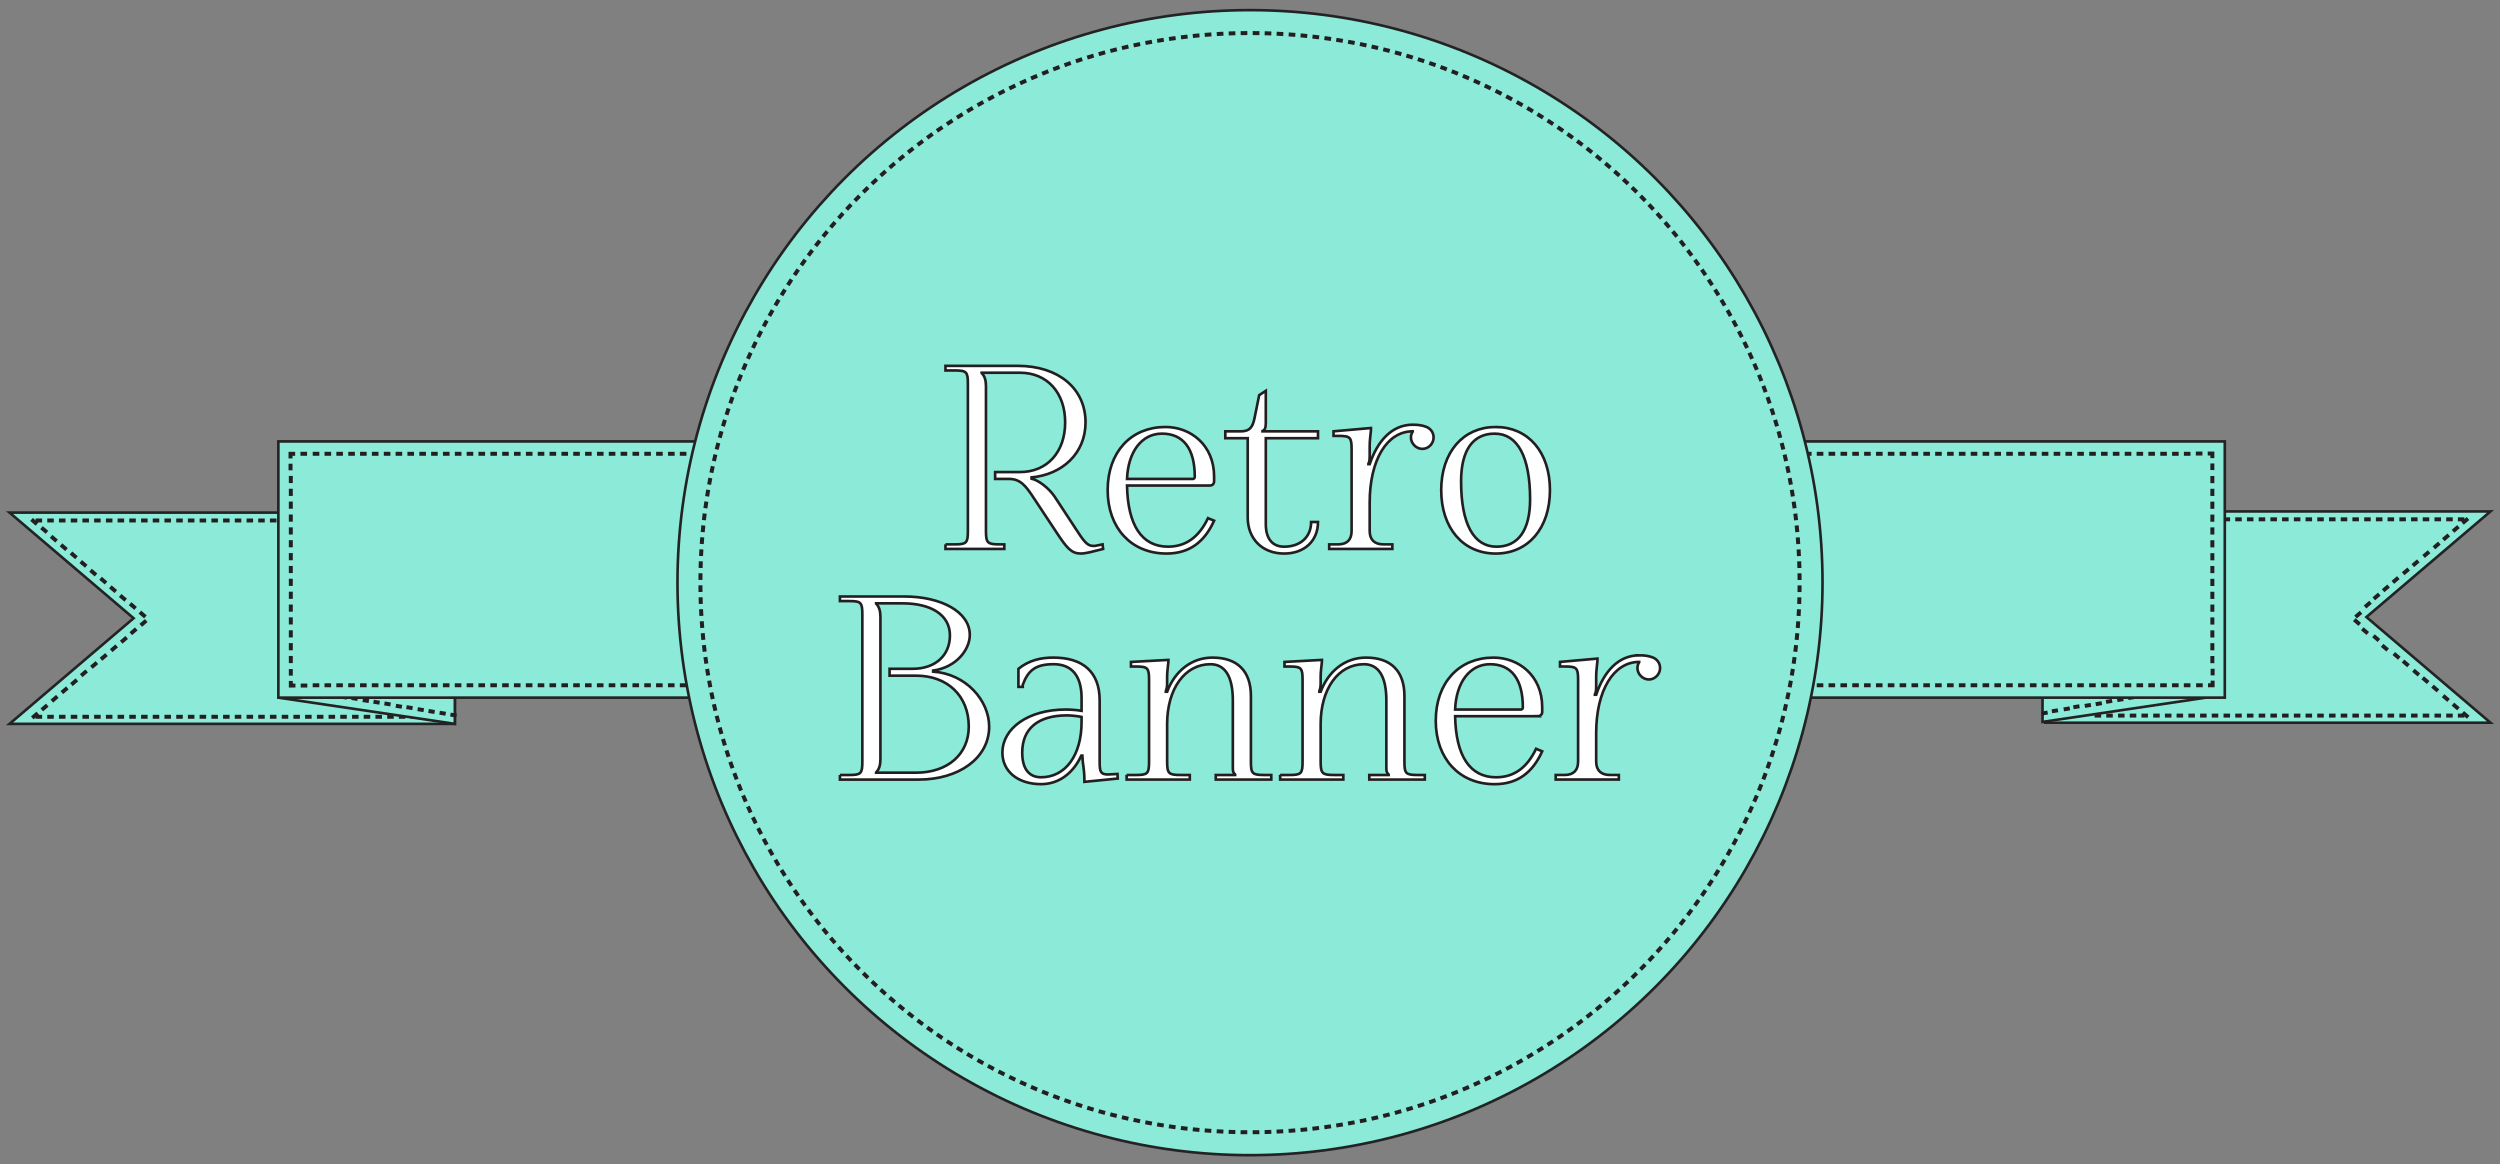 <?xml version="1.0" encoding="UTF-8"?>
<svg enable-background="new 0 0 943.2 439.2" version="1.1" viewBox="0 0 943.2 439.2" xml:space="preserve" xmlns="http://www.w3.org/2000/svg">

	
		<rect x="0" y="0" width="943.2" height="439.2" fill="#808080" stroke="none"/>

	
		<polygon points="50.398 193.39 3.6 193.39 50.398 233.25 3.6 273.1 50.398 273.1 50.398 273.1 171.61 273.1 171.61 193.39" fill="#8BEAD8" stroke="#232323" stroke-miterlimit="10"/>
		<rect x="22.246" y="269.68" width="2.462" height="1.496" clip-rule="evenodd" fill="#231F20" fill-rule="evenodd"/>
		<rect x="17.83" y="269.68" width="2.462" height="1.496" clip-rule="evenodd" fill="#231F20" fill-rule="evenodd"/>
		<rect x="13.427" y="269.68" width="2.462" height="1.496" clip-rule="evenodd" fill="#231F20" fill-rule="evenodd"/>
		<rect x="35.512" y="269.68" width="2.462" height="1.496" clip-rule="evenodd" fill="#231F20" fill-rule="evenodd"/>
		<rect x="31.095" y="269.68" width="2.462" height="1.496" clip-rule="evenodd" fill="#231F20" fill-rule="evenodd"/>
		<rect x="26.694" y="269.68" width="2.462" height="1.496" clip-rule="evenodd" fill="#231F20" fill-rule="evenodd"/>
		<rect x="48.777" y="269.68" width="2.462" height="1.496" clip-rule="evenodd" fill="#231F20" fill-rule="evenodd"/>
		<rect x="44.361" y="269.68" width="2.462" height="1.496" clip-rule="evenodd" fill="#231F20" fill-rule="evenodd"/>
		<rect x="39.959" y="269.68" width="2.462" height="1.496" clip-rule="evenodd" fill="#231F20" fill-rule="evenodd"/>
		<rect x="62.044" y="269.68" width="2.462" height="1.496" clip-rule="evenodd" fill="#231F20" fill-rule="evenodd"/>
		<rect x="57.627" y="269.68" width="2.462" height="1.496" clip-rule="evenodd" fill="#231F20" fill-rule="evenodd"/>
		<rect x="53.226" y="269.68" width="2.462" height="1.496" clip-rule="evenodd" fill="#231F20" fill-rule="evenodd"/>
		<rect x="75.309" y="269.68" width="2.462" height="1.496" clip-rule="evenodd" fill="#231F20" fill-rule="evenodd"/>
		<rect x="70.893" y="269.68" width="2.462" height="1.496" clip-rule="evenodd" fill="#231F20" fill-rule="evenodd"/>
		<rect x="66.491" y="269.68" width="2.462" height="1.496" clip-rule="evenodd" fill="#231F20" fill-rule="evenodd"/>
		<rect x="88.576" y="269.68" width="2.462" height="1.496" clip-rule="evenodd" fill="#231F20" fill-rule="evenodd"/>
		<rect x="84.159" y="269.68" width="2.462" height="1.496" clip-rule="evenodd" fill="#231F20" fill-rule="evenodd"/>
		<rect x="79.757" y="269.68" width="2.462" height="1.496" clip-rule="evenodd" fill="#231F20" fill-rule="evenodd"/>
		<rect x="101.84" y="269.68" width="2.462" height="1.496" clip-rule="evenodd" fill="#231F20" fill-rule="evenodd"/>
		<rect x="97.425" y="269.68" width="2.462" height="1.496" clip-rule="evenodd" fill="#231F20" fill-rule="evenodd"/>
		<rect x="93.023" y="269.68" width="2.462" height="1.496" clip-rule="evenodd" fill="#231F20" fill-rule="evenodd"/>
		<rect x="115.11" y="269.68" width="2.463" height="1.496" clip-rule="evenodd" fill="#231F20" fill-rule="evenodd"/>
		<rect x="110.69" y="269.68" width="2.462" height="1.496" clip-rule="evenodd" fill="#231F20" fill-rule="evenodd"/>
		<rect x="106.29" y="269.68" width="2.463" height="1.496" clip-rule="evenodd" fill="#231F20" fill-rule="evenodd"/>
		<rect x="128.37" y="269.68" width="2.462" height="1.496" clip-rule="evenodd" fill="#231F20" fill-rule="evenodd"/>
		<rect x="123.96" y="269.68" width="2.463" height="1.496" clip-rule="evenodd" fill="#231F20" fill-rule="evenodd"/>
		<rect x="119.56" y="269.68" width="2.462" height="1.496" clip-rule="evenodd" fill="#231F20" fill-rule="evenodd"/>
		<rect x="141.64" y="269.68" width="2.462" height="1.496" clip-rule="evenodd" fill="#231F20" fill-rule="evenodd"/>
		<rect x="137.22" y="269.68" width="2.462" height="1.496" clip-rule="evenodd" fill="#231F20" fill-rule="evenodd"/>
		<rect x="132.82" y="269.68" width="2.463" height="1.496" clip-rule="evenodd" fill="#231F20" fill-rule="evenodd"/>
		<rect x="150.49" y="269.68" width="2.463" height="1.496" clip-rule="evenodd" fill="#231F20" fill-rule="evenodd"/>
		<rect x="146.09" y="269.68" width="2.462" height="1.496" clip-rule="evenodd" fill="#231F20" fill-rule="evenodd"/>
		<rect x="22.246" y="195.62" width="2.462" height="1.496" clip-rule="evenodd" fill="#231F20" fill-rule="evenodd"/>
		<rect x="17.83" y="195.62" width="2.462" height="1.496" clip-rule="evenodd" fill="#231F20" fill-rule="evenodd"/>
		<rect x="13.427" y="195.62" width="2.462" height="1.496" clip-rule="evenodd" fill="#231F20" fill-rule="evenodd"/>
		<rect x="35.512" y="195.62" width="2.462" height="1.496" clip-rule="evenodd" fill="#231F20" fill-rule="evenodd"/>
		<rect x="31.095" y="195.62" width="2.462" height="1.496" clip-rule="evenodd" fill="#231F20" fill-rule="evenodd"/>
		<rect x="26.694" y="195.62" width="2.462" height="1.496" clip-rule="evenodd" fill="#231F20" fill-rule="evenodd"/>
		<rect x="48.777" y="195.62" width="2.462" height="1.496" clip-rule="evenodd" fill="#231F20" fill-rule="evenodd"/>
		<rect x="44.361" y="195.62" width="2.462" height="1.496" clip-rule="evenodd" fill="#231F20" fill-rule="evenodd"/>
		<rect x="39.959" y="195.62" width="2.462" height="1.496" clip-rule="evenodd" fill="#231F20" fill-rule="evenodd"/>
		<rect x="62.044" y="195.62" width="2.462" height="1.496" clip-rule="evenodd" fill="#231F20" fill-rule="evenodd"/>
		<rect x="57.627" y="195.62" width="2.462" height="1.496" clip-rule="evenodd" fill="#231F20" fill-rule="evenodd"/>
		<rect x="53.226" y="195.62" width="2.462" height="1.496" clip-rule="evenodd" fill="#231F20" fill-rule="evenodd"/>
		<rect x="75.309" y="195.62" width="2.462" height="1.496" clip-rule="evenodd" fill="#231F20" fill-rule="evenodd"/>
		<rect x="70.893" y="195.62" width="2.462" height="1.496" clip-rule="evenodd" fill="#231F20" fill-rule="evenodd"/>
		<rect x="66.491" y="195.62" width="2.462" height="1.496" clip-rule="evenodd" fill="#231F20" fill-rule="evenodd"/>
		<rect x="88.576" y="195.62" width="2.462" height="1.496" clip-rule="evenodd" fill="#231F20" fill-rule="evenodd"/>
		<rect x="84.159" y="195.62" width="2.462" height="1.496" clip-rule="evenodd" fill="#231F20" fill-rule="evenodd"/>
		<rect x="79.757" y="195.62" width="2.462" height="1.496" clip-rule="evenodd" fill="#231F20" fill-rule="evenodd"/>
		<rect x="101.84" y="195.62" width="2.462" height="1.496" clip-rule="evenodd" fill="#231F20" fill-rule="evenodd"/>
		<rect x="97.425" y="195.62" width="2.462" height="1.496" clip-rule="evenodd" fill="#231F20" fill-rule="evenodd"/>
		<rect x="93.023" y="195.62" width="2.462" height="1.496" clip-rule="evenodd" fill="#231F20" fill-rule="evenodd"/>
			<rect transform="matrix(.65 -.76 .76 .65 -147.34 86.617)" x="19.583" y="201.84" width="1.496" height="2.725" clip-rule="evenodd" fill="#231F20" fill-rule="evenodd"/>
			<rect transform="matrix(.65 -.76 .76 .65 -146.14 82.566)" x="15.869" y="198.66" width="1.496" height="2.726" clip-rule="evenodd" fill="#231F20" fill-rule="evenodd"/>
			<rect transform="matrix(.65 -.76 .76 .65 -145.09 78.724)" x="12.166" y="195.5" width="1.496" height="2.725" clip-rule="evenodd" fill="#231F20" fill-rule="evenodd"/>
			<rect transform="matrix(.65 -.76 .76 .65 -150.66 98.4)" x="30.741" y="211.38" width="1.496" height="2.726" clip-rule="evenodd" fill="#231F20" fill-rule="evenodd"/>
			<rect transform="matrix(.65 -.76 .76 .65 -149.51 94.415)" x="27.027" y="208.2" width="1.497" height="2.726" clip-rule="evenodd" fill="#231F20" fill-rule="evenodd"/>
			<rect transform="matrix(.65 -.76 .76 .65 -148.46 90.58)" x="23.324" y="205.04" width="1.496" height="2.725" clip-rule="evenodd" fill="#231F20" fill-rule="evenodd"/>
			<rect transform="matrix(.65 -.76 .76 .65 -154 110.22)" x="41.899" y="220.92" width="1.496" height="2.726" clip-rule="evenodd" fill="#231F20" fill-rule="evenodd"/>
			<rect transform="matrix(.65 -.76 .76 .65 -152.86 106.23)" x="38.184" y="217.75" width="1.497" height="2.725" clip-rule="evenodd" fill="#231F20" fill-rule="evenodd"/>
			<rect transform="matrix(.65 -.76 .76 .65 -151.83 102.45)" x="34.482" y="214.58" width="1.496" height="2.724" clip-rule="evenodd" fill="#231F20" fill-rule="evenodd"/>
			<rect transform="matrix(.65 -.76 .76 .65 -157.35 122.04)" x="53.057" y="230.46" width="1.496" height="2.726" clip-rule="evenodd" fill="#231F20" fill-rule="evenodd"/>
			<rect transform="matrix(.65 -.76 .76 .65 -156.22 118.09)" x="49.342" y="227.29" width="1.497" height="2.725" clip-rule="evenodd" fill="#231F20" fill-rule="evenodd"/>
			<rect transform="matrix(.65 -.76 .76 .65 -155.15 114.23)" x="45.639" y="224.12" width="1.495" height="2.725" clip-rule="evenodd" fill="#231F20" fill-rule="evenodd"/>
			<rect transform="matrix(-.651 -.759 .759 -.651 -166.08 450.9)" x="19.868" y="262.27" width="1.495" height="2.725" clip-rule="evenodd" fill="#231F20" fill-rule="evenodd"/>
			<rect transform="matrix(-.649 -.76 .76 -.649 -175 452.93)" x="16.154" y="265.44" width="1.496" height="2.725" clip-rule="evenodd" fill="#231F20" fill-rule="evenodd"/>
			<rect transform="matrix(-.65 -.76 .76 -.65 -183.39 455.47)" x="12.451" y="268.61" width="1.496" height="2.725" clip-rule="evenodd" fill="#231F20" fill-rule="evenodd"/>
			<rect transform="matrix(-.651 -.759 .759 -.651 -140.5 443.54)" x="31.026" y="252.72" width="1.496" height="2.725" clip-rule="evenodd" fill="#231F20" fill-rule="evenodd"/>
			<rect transform="matrix(-.649 -.76 .76 -.649 -149.34 445.68)" x="27.311" y="255.9" width="1.496" height="2.725" clip-rule="evenodd" fill="#231F20" fill-rule="evenodd"/>
			<rect transform="matrix(-.65 -.76 .76 -.65 -157.73 448.21)" x="23.609" y="259.07" width="1.496" height="2.725" clip-rule="evenodd" fill="#231F20" fill-rule="evenodd"/>
			<rect transform="matrix(-.65 -.76 .76 -.65 -114.97 436.16)" x="42.183" y="243.18" width="1.496" height="2.726" clip-rule="evenodd" fill="#231F20" fill-rule="evenodd"/>
			<rect transform="matrix(-.649 -.76 .76 -.649 -123.68 438.43)" x="38.469" y="246.36" width="1.496" height="2.725" clip-rule="evenodd" fill="#231F20" fill-rule="evenodd"/>
			<rect transform="matrix(-.65 -.76 .76 -.65 -132.07 440.95)" x="34.767" y="249.53" width="1.496" height="2.725" clip-rule="evenodd" fill="#231F20" fill-rule="evenodd"/>
			<rect transform="matrix(-.65 -.76 .76 -.65 -89.305 428.89)" x="53.341" y="233.64" width="1.496" height="2.725" clip-rule="evenodd" fill="#231F20" fill-rule="evenodd"/>
			<rect transform="matrix(-.65 -.76 .76 -.65 -97.896 431.27)" x="49.627" y="236.82" width="1.496" height="2.724" clip-rule="evenodd" fill="#231F20" fill-rule="evenodd"/>
			<rect transform="matrix(-.65 -.76 .76 -.65 -106.33 433.75)" x="45.925" y="239.99" width="1.495" height="2.725" clip-rule="evenodd" fill="#231F20" fill-rule="evenodd"/>
		<rect x="154.9" y="269.68" width="2.462" height="1.496" clip-rule="evenodd" fill="#231F20" fill-rule="evenodd"/>
		<rect x="168.17" y="269.68" width="2.462" height="1.496" clip-rule="evenodd" fill="#231F20" fill-rule="evenodd"/>
		<rect x="163.75" y="269.68" width="2.462" height="1.496" clip-rule="evenodd" fill="#231F20" fill-rule="evenodd"/>
		<rect x="159.35" y="269.68" width="2.462" height="1.496" clip-rule="evenodd" fill="#231F20" fill-rule="evenodd"/>
		<polygon points="105.02 263.21 171.61 273.1 171.61 263.21" fill="#8BEAD8" stroke="#232323" stroke-miterlimit="10"/>
			<rect transform="matrix(.162 -.987 .987 .162 -148.11 352.83)" x="133" y="262.48" width="1.495" height="2.337" clip-rule="evenodd" fill="#231F20" fill-rule="evenodd"/>
			<rect transform="matrix(.163 -.987 .987 .163 -150.93 348.09)" x="128.86" y="261.8" width="1.495" height="2.337" clip-rule="evenodd" fill="#231F20" fill-rule="evenodd"/>
			<rect transform="matrix(.162 -.987 .987 .162 -139.72 366.81)" x="145.42" y="264.52" width="1.495" height="2.338" clip-rule="evenodd" fill="#231F20" fill-rule="evenodd"/>
			<rect transform="matrix(.162 -.987 .987 .162 -142.5 362.18)" x="141.28" y="263.84" width="1.496" height="2.336" clip-rule="evenodd" fill="#231F20" fill-rule="evenodd"/>
			<rect transform="matrix(.163 -.987 .987 .163 -145.36 357.34)" x="137.16" y="263.16" width="1.496" height="2.338" clip-rule="evenodd" fill="#231F20" fill-rule="evenodd"/>
			<rect transform="matrix(.163 -.987 .987 .163 -131.39 380.62)" x="157.84" y="266.57" width="1.497" height="2.338" clip-rule="evenodd" fill="#231F20" fill-rule="evenodd"/>
			<rect transform="matrix(.162 -.987 .987 .162 -134.11 376.16)" x="153.71" y="265.89" width="1.496" height="2.336" clip-rule="evenodd" fill="#231F20" fill-rule="evenodd"/>
			<rect transform="matrix(.163 -.987 .987 .163 -136.93 371.43)" x="149.59" y="265.21" width="1.496" height="2.337" clip-rule="evenodd" fill="#231F20" fill-rule="evenodd"/>
			<rect transform="matrix(.162 -.987 .987 .162 -122.89 394.87)" x="170.27" y="268.61" width="1.496" height="2.336" clip-rule="evenodd" fill="#231F20" fill-rule="evenodd"/>
			<rect transform="matrix(.163 -.987 .987 .163 -125.8 389.94)" x="166.13" y="267.93" width="1.497" height="2.338" clip-rule="evenodd" fill="#231F20" fill-rule="evenodd"/>
			<rect transform="matrix(.162 -.987 .987 .162 -128.47 385.59)" x="162.01" y="267.25" width="1.496" height="2.336" clip-rule="evenodd" fill="#231F20" fill-rule="evenodd"/>
		<polygon points="892.8 192.95 939.6 192.95 892.8 232.8 939.6 272.66 892.8 272.66 892.8 272.66 771.59 272.66 771.59 192.95" fill="#8BEAD8" stroke="#232323" stroke-miterlimit="10"/>
		<rect x="918.49" y="269.23" width="2.462" height="1.496" clip-rule="evenodd" fill="#231F20" fill-rule="evenodd"/>
		<rect x="922.91" y="269.23" width="2.462" height="1.496" clip-rule="evenodd" fill="#231F20" fill-rule="evenodd"/>
		<rect x="927.31" y="269.23" width="2.462" height="1.496" clip-rule="evenodd" fill="#231F20" fill-rule="evenodd"/>
		<rect x="905.23" y="269.23" width="2.462" height="1.496" clip-rule="evenodd" fill="#231F20" fill-rule="evenodd"/>
		<rect x="909.64" y="269.23" width="2.462" height="1.496" clip-rule="evenodd" fill="#231F20" fill-rule="evenodd"/>
		<rect x="914.04" y="269.23" width="2.462" height="1.496" clip-rule="evenodd" fill="#231F20" fill-rule="evenodd"/>
		<rect x="891.96" y="269.23" width="2.462" height="1.496" clip-rule="evenodd" fill="#231F20" fill-rule="evenodd"/>
		<rect x="896.38" y="269.23" width="2.462" height="1.496" clip-rule="evenodd" fill="#231F20" fill-rule="evenodd"/>
		<rect x="900.78" y="269.23" width="2.462" height="1.496" clip-rule="evenodd" fill="#231F20" fill-rule="evenodd"/>
		<rect x="878.69" y="269.23" width="2.463" height="1.496" clip-rule="evenodd" fill="#231F20" fill-rule="evenodd"/>
		<rect x="883.11" y="269.23" width="2.462" height="1.496" clip-rule="evenodd" fill="#231F20" fill-rule="evenodd"/>
		<rect x="887.51" y="269.23" width="2.463" height="1.496" clip-rule="evenodd" fill="#231F20" fill-rule="evenodd"/>
		<rect x="865.43" y="269.23" width="2.462" height="1.496" clip-rule="evenodd" fill="#231F20" fill-rule="evenodd"/>
		<rect x="869.84" y="269.23" width="2.463" height="1.496" clip-rule="evenodd" fill="#231F20" fill-rule="evenodd"/>
		<rect x="874.25" y="269.23" width="2.463" height="1.496" clip-rule="evenodd" fill="#231F20" fill-rule="evenodd"/>
		<rect x="852.16" y="269.23" width="2.462" height="1.496" clip-rule="evenodd" fill="#231F20" fill-rule="evenodd"/>
		<rect x="856.58" y="269.23" width="2.462" height="1.496" clip-rule="evenodd" fill="#231F20" fill-rule="evenodd"/>
		<rect x="860.98" y="269.23" width="2.462" height="1.496" clip-rule="evenodd" fill="#231F20" fill-rule="evenodd"/>
		<rect x="838.9" y="269.23" width="2.463" height="1.496" clip-rule="evenodd" fill="#231F20" fill-rule="evenodd"/>
		<rect x="843.31" y="269.23" width="2.462" height="1.496" clip-rule="evenodd" fill="#231F20" fill-rule="evenodd"/>
		<rect x="847.72" y="269.23" width="2.462" height="1.496" clip-rule="evenodd" fill="#231F20" fill-rule="evenodd"/>
		<rect x="825.63" y="269.23" width="2.464" height="1.496" clip-rule="evenodd" fill="#231F20" fill-rule="evenodd"/>
		<rect x="830.05" y="269.23" width="2.462" height="1.496" clip-rule="evenodd" fill="#231F20" fill-rule="evenodd"/>
		<rect x="834.45" y="269.23" width="2.463" height="1.496" clip-rule="evenodd" fill="#231F20" fill-rule="evenodd"/>
		<rect x="812.36" y="269.23" width="2.463" height="1.496" clip-rule="evenodd" fill="#231F20" fill-rule="evenodd"/>
		<rect x="816.78" y="269.23" width="2.464" height="1.496" clip-rule="evenodd" fill="#231F20" fill-rule="evenodd"/>
		<rect x="821.18" y="269.23" width="2.463" height="1.496" clip-rule="evenodd" fill="#231F20" fill-rule="evenodd"/>
		<rect x="799.1" y="269.23" width="2.462" height="1.496" clip-rule="evenodd" fill="#231F20" fill-rule="evenodd"/>
		<rect x="803.52" y="269.23" width="2.462" height="1.496" clip-rule="evenodd" fill="#231F20" fill-rule="evenodd"/>
		<rect x="807.92" y="269.23" width="2.462" height="1.496" clip-rule="evenodd" fill="#231F20" fill-rule="evenodd"/>
		<rect x="790.25" y="269.23" width="2.462" height="1.496" clip-rule="evenodd" fill="#231F20" fill-rule="evenodd"/>
		<rect x="794.65" y="269.23" width="2.463" height="1.496" clip-rule="evenodd" fill="#231F20" fill-rule="evenodd"/>
		<rect x="918.49" y="195.18" width="2.462" height="1.496" clip-rule="evenodd" fill="#231F20" fill-rule="evenodd"/>
		<rect x="922.91" y="195.18" width="2.462" height="1.496" clip-rule="evenodd" fill="#231F20" fill-rule="evenodd"/>
		<rect x="927.31" y="195.18" width="2.462" height="1.496" clip-rule="evenodd" fill="#231F20" fill-rule="evenodd"/>
		<rect x="905.23" y="195.18" width="2.462" height="1.496" clip-rule="evenodd" fill="#231F20" fill-rule="evenodd"/>
		<rect x="909.64" y="195.18" width="2.462" height="1.496" clip-rule="evenodd" fill="#231F20" fill-rule="evenodd"/>
		<rect x="914.04" y="195.18" width="2.462" height="1.496" clip-rule="evenodd" fill="#231F20" fill-rule="evenodd"/>
		<rect x="891.96" y="195.18" width="2.462" height="1.496" clip-rule="evenodd" fill="#231F20" fill-rule="evenodd"/>
		<rect x="896.38" y="195.18" width="2.462" height="1.496" clip-rule="evenodd" fill="#231F20" fill-rule="evenodd"/>
		<rect x="900.78" y="195.18" width="2.462" height="1.496" clip-rule="evenodd" fill="#231F20" fill-rule="evenodd"/>
		<rect x="878.69" y="195.18" width="2.463" height="1.496" clip-rule="evenodd" fill="#231F20" fill-rule="evenodd"/>
		<rect x="883.11" y="195.18" width="2.462" height="1.496" clip-rule="evenodd" fill="#231F20" fill-rule="evenodd"/>
		<rect x="887.51" y="195.18" width="2.463" height="1.496" clip-rule="evenodd" fill="#231F20" fill-rule="evenodd"/>
		<rect x="865.43" y="195.18" width="2.462" height="1.496" clip-rule="evenodd" fill="#231F20" fill-rule="evenodd"/>
		<rect x="869.84" y="195.18" width="2.463" height="1.496" clip-rule="evenodd" fill="#231F20" fill-rule="evenodd"/>
		<rect x="874.25" y="195.18" width="2.463" height="1.496" clip-rule="evenodd" fill="#231F20" fill-rule="evenodd"/>
		<rect x="852.16" y="195.18" width="2.462" height="1.496" clip-rule="evenodd" fill="#231F20" fill-rule="evenodd"/>
		<rect x="856.58" y="195.18" width="2.462" height="1.496" clip-rule="evenodd" fill="#231F20" fill-rule="evenodd"/>
		<rect x="860.98" y="195.18" width="2.462" height="1.496" clip-rule="evenodd" fill="#231F20" fill-rule="evenodd"/>
		<rect x="838.9" y="195.18" width="2.463" height="1.496" clip-rule="evenodd" fill="#231F20" fill-rule="evenodd"/>
		<rect x="843.31" y="195.18" width="2.462" height="1.496" clip-rule="evenodd" fill="#231F20" fill-rule="evenodd"/>
		<rect x="847.72" y="195.18" width="2.462" height="1.496" clip-rule="evenodd" fill="#231F20" fill-rule="evenodd"/>
			<rect transform="matrix(-.65 -.76 .76 -.65 1368.6 1035.9)" x="922.12" y="201.4" width="1.496" height="2.725" clip-rule="evenodd" fill="#231F20" fill-rule="evenodd"/>
			<rect transform="matrix(-.65 -.76 .76 -.65 1377.1 1033.5)" x="925.84" y="198.22" width="1.495" height="2.725" clip-rule="evenodd" fill="#231F20" fill-rule="evenodd"/>
			<rect transform="matrix(-.65 -.76 .76 -.65 1385.5 1031.2)" x="929.54" y="195.05" width="1.495" height="2.724" clip-rule="evenodd" fill="#231F20" fill-rule="evenodd"/>
			<rect transform="matrix(-.65 -.76 .76 -.65 1342.6 1043.4)" x="910.96" y="210.94" width="1.496" height="2.724" clip-rule="evenodd" fill="#231F20" fill-rule="evenodd"/>
			<rect transform="matrix(-.65 -.76 .76 -.65 1351.5 1040.7)" x="914.68" y="207.76" width="1.496" height="2.725" clip-rule="evenodd" fill="#231F20" fill-rule="evenodd"/>
			<rect transform="matrix(-.65 -.76 .76 -.65 1360.2 1038.2)" x="918.38" y="204.59" width="1.496" height="2.726" clip-rule="evenodd" fill="#231F20" fill-rule="evenodd"/>
			<rect transform="matrix(-.65 -.76 .76 -.65 1316.9 1050.6)" x="899.81" y="220.48" width="1.496" height="2.725" clip-rule="evenodd" fill="#231F20" fill-rule="evenodd"/>
			<rect transform="matrix(-.65 -.76 .76 -.65 1325.4 1048.2)" x="903.52" y="217.3" width="1.496" height="2.724" clip-rule="evenodd" fill="#231F20" fill-rule="evenodd"/>
			<rect transform="matrix(-.65 -.76 .76 -.65 1334.1 1045.7)" x="907.22" y="214.14" width="1.495" height="2.724" clip-rule="evenodd" fill="#231F20" fill-rule="evenodd"/>
			<rect transform="matrix(-.649 -.76 .76 -.649 1291.1 1058)" x="888.65" y="230.02" width="1.496" height="2.724" clip-rule="evenodd" fill="#231F20" fill-rule="evenodd"/>
			<rect transform="matrix(-.65 -.76 .76 -.65 1300.4 1055.2)" x="892.36" y="226.84" width="1.496" height="2.725" clip-rule="evenodd" fill="#231F20" fill-rule="evenodd"/>
			<rect transform="matrix(-.65 -.76 .76 -.65 1308.5 1052.9)" x="896.06" y="223.68" width="1.497" height="2.725" clip-rule="evenodd" fill="#231F20" fill-rule="evenodd"/>
			<rect transform="matrix(.65 -.76 .76 .65 123.06 793.46)" x="921.84" y="261.82" width="1.495" height="2.726" clip-rule="evenodd" fill="#231F20" fill-rule="evenodd"/>
			<rect transform="matrix(.65 -.76 .76 .65 121.95 797.4)" x="925.55" y="265" width="1.495" height="2.725" clip-rule="evenodd" fill="#231F20" fill-rule="evenodd"/>
			<rect transform="matrix(.65 -.76 .76 .65 120.84 801.32)" x="929.25" y="268.16" width="1.495" height="2.726" clip-rule="evenodd" fill="#231F20" fill-rule="evenodd"/>
			<rect transform="matrix(.65 -.76 .76 .65 126.37 781.58)" x="910.68" y="252.28" width="1.497" height="2.726" clip-rule="evenodd" fill="#231F20" fill-rule="evenodd"/>
			<rect transform="matrix(.65 -.76 .76 .65 125.03 785.18)" x="914.39" y="255.46" width="1.496" height="2.725" clip-rule="evenodd" fill="#231F20" fill-rule="evenodd"/>
			<rect transform="matrix(.65 -.76 .76 .65 123.92 789.1)" x="918.1" y="258.62" width="1.496" height="2.726" clip-rule="evenodd" fill="#231F20" fill-rule="evenodd"/>
			<rect transform="matrix(.649 -.76 .76 .649 129.98 770.14)" x="899.52" y="242.74" width="1.496" height="2.726" clip-rule="evenodd" fill="#231F20" fill-rule="evenodd"/>
			<rect transform="matrix(.65 -.76 .76 .65 128.64 773.75)" x="903.24" y="245.92" width="1.495" height="2.726" clip-rule="evenodd" fill="#231F20" fill-rule="evenodd"/>
			<rect transform="matrix(.65 -.76 .76 .65 127.31 777.34)" x="906.94" y="249.08" width="1.495" height="2.726" clip-rule="evenodd" fill="#231F20" fill-rule="evenodd"/>
			<rect transform="matrix(.65 -.76 .76 .65 133.06 757.94)" x="888.36" y="233.2" width="1.497" height="2.725" clip-rule="evenodd" fill="#231F20" fill-rule="evenodd"/>
			<rect transform="matrix(.65 -.759 .759 .65 131.5 761.23)" x="892.08" y="236.37" width="1.495" height="2.725" clip-rule="evenodd" fill="#231F20" fill-rule="evenodd"/>
			<rect transform="matrix(.65 -.76 .76 .65 130.65 765.53)" x="895.78" y="239.54" width="1.495" height="2.725" clip-rule="evenodd" fill="#231F20" fill-rule="evenodd"/>
		<polygon points="837.19 262.46 770.6 272.36 770.6 262.46" fill="#8BEAD8" stroke="#232323" stroke-miterlimit="10"/>
			<rect transform="matrix(-.163 -.987 .987 -.163 680.53 1103.4)" x="807.72" y="261.73" width="1.495" height="2.337" clip-rule="evenodd" fill="#231F20" fill-rule="evenodd"/>
			<rect transform="matrix(-.162 -.987 .987 -.162 685.37 1106.6)" x="811.86" y="261.05" width="1.496" height="2.336" clip-rule="evenodd" fill="#231F20" fill-rule="evenodd"/>
			<rect transform="matrix(-.163 -.987 .987 -.163 663.98 1093.5)" x="795.3" y="263.77" width="1.496" height="2.337" clip-rule="evenodd" fill="#231F20" fill-rule="evenodd"/>
			<rect transform="matrix(-.163 -.987 .987 -.163 669.55 1096.8)" x="799.43" y="263.09" width="1.495" height="2.337" clip-rule="evenodd" fill="#231F20" fill-rule="evenodd"/>
			<rect transform="matrix(-.163 -.987 .987 -.163 675.01 1100)" x="803.56" y="262.42" width="1.495" height="2.338" clip-rule="evenodd" fill="#231F20" fill-rule="evenodd"/>
			<rect transform="matrix(-.163 -.987 .987 -.163 647.6 1083.6)" x="782.88" y="265.82" width="1.495" height="2.337" clip-rule="evenodd" fill="#231F20" fill-rule="evenodd"/>
			<rect transform="matrix(-.162 -.987 .987 -.162 652.47 1086.8)" x="787.01" y="265.14" width="1.496" height="2.337" clip-rule="evenodd" fill="#231F20" fill-rule="evenodd"/>
			<rect transform="matrix(-.162 -.987 .987 -.162 657.93 1090.1)" x="791.13" y="264.46" width="1.496" height="2.337" clip-rule="evenodd" fill="#231F20" fill-rule="evenodd"/>
			<rect transform="matrix(-.161 -.987 .987 -.161 630.02 1073.5)" x="770.45" y="267.86" width="1.496" height="2.336" clip-rule="evenodd" fill="#231F20" fill-rule="evenodd"/>
			<rect transform="matrix(-.162 -.987 .987 -.162 636.02 1076.9)" x="774.59" y="267.18" width="1.496" height="2.337" clip-rule="evenodd" fill="#231F20" fill-rule="evenodd"/>
			<rect transform="matrix(-.163 -.987 .987 -.163 642.61 1080.4)" x="778.71" y="266.5" width="1.496" height="2.338" clip-rule="evenodd" fill="#231F20" fill-rule="evenodd"/>
		<rect x="105.02" y="166.54" width="734.35" height="96.666" fill="#8BEAD8" stroke="#232323" stroke-miterlimit="10"/>
		<rect x="108.97" y="237.79" width="1.496" height="2.703" clip-rule="evenodd" fill="#231F20" fill-rule="evenodd"/>
		<rect x="108.97" y="242.64" width="1.496" height="2.701" clip-rule="evenodd" fill="#231F20" fill-rule="evenodd"/>
		<rect x="108.97" y="247.47" width="1.496" height="2.704" clip-rule="evenodd" fill="#231F20" fill-rule="evenodd"/>
		<rect x="108.97" y="223.23" width="1.496" height="2.701" clip-rule="evenodd" fill="#231F20" fill-rule="evenodd"/>
		<rect x="108.97" y="228.08" width="1.496" height="2.704" clip-rule="evenodd" fill="#231F20" fill-rule="evenodd"/>
		<rect x="108.97" y="232.91" width="1.496" height="2.702" clip-rule="evenodd" fill="#231F20" fill-rule="evenodd"/>
		<rect x="108.97" y="208.67" width="1.496" height="2.703" clip-rule="evenodd" fill="#231F20" fill-rule="evenodd"/>
		<rect x="108.97" y="213.52" width="1.496" height="2.703" clip-rule="evenodd" fill="#231F20" fill-rule="evenodd"/>
		<rect x="108.97" y="218.35" width="1.496" height="2.703" clip-rule="evenodd" fill="#231F20" fill-rule="evenodd"/>
		<rect x="108.97" y="194.11" width="1.496" height="2.703" clip-rule="evenodd" fill="#231F20" fill-rule="evenodd"/>
		<rect x="108.97" y="198.96" width="1.496" height="2.703" clip-rule="evenodd" fill="#231F20" fill-rule="evenodd"/>
		<rect x="108.97" y="203.79" width="1.496" height="2.703" clip-rule="evenodd" fill="#231F20" fill-rule="evenodd"/>
		<rect x="108.97" y="179.55" width="1.496" height="2.703" clip-rule="evenodd" fill="#231F20" fill-rule="evenodd"/>
		<rect x="108.97" y="184.4" width="1.496" height="2.703" clip-rule="evenodd" fill="#231F20" fill-rule="evenodd"/>
		<rect x="108.97" y="189.23" width="1.496" height="2.703" clip-rule="evenodd" fill="#231F20" fill-rule="evenodd"/>
		<rect x="126.9" y="170.46" width="2.487" height="1.496" clip-rule="evenodd" fill="#231F20" fill-rule="evenodd"/>
		<rect x="122.44" y="170.46" width="2.488" height="1.496" clip-rule="evenodd" fill="#231F20" fill-rule="evenodd"/>
		<rect x="117.99" y="170.46" width="2.489" height="1.496" clip-rule="evenodd" fill="#231F20" fill-rule="evenodd"/>
		<rect x="140.31" y="170.46" width="2.488" height="1.496" clip-rule="evenodd" fill="#231F20" fill-rule="evenodd"/>
		<rect x="135.84" y="170.46" width="2.488" height="1.496" clip-rule="evenodd" fill="#231F20" fill-rule="evenodd"/>
		<rect x="131.4" y="170.46" width="2.488" height="1.496" clip-rule="evenodd" fill="#231F20" fill-rule="evenodd"/>
		<rect x="153.71" y="170.46" width="2.488" height="1.496" clip-rule="evenodd" fill="#231F20" fill-rule="evenodd"/>
		<rect x="149.25" y="170.46" width="2.487" height="1.496" clip-rule="evenodd" fill="#231F20" fill-rule="evenodd"/>
		<rect x="144.8" y="170.46" width="2.488" height="1.496" clip-rule="evenodd" fill="#231F20" fill-rule="evenodd"/>
		<rect x="167.12" y="170.46" width="2.488" height="1.496" clip-rule="evenodd" fill="#231F20" fill-rule="evenodd"/>
		<rect x="162.65" y="170.46" width="2.488" height="1.496" clip-rule="evenodd" fill="#231F20" fill-rule="evenodd"/>
		<rect x="158.21" y="170.46" width="2.487" height="1.496" clip-rule="evenodd" fill="#231F20" fill-rule="evenodd"/>
		<rect x="180.52" y="170.46" width="2.488" height="1.496" clip-rule="evenodd" fill="#231F20" fill-rule="evenodd"/>
		<rect x="176.06" y="170.46" width="2.489" height="1.496" clip-rule="evenodd" fill="#231F20" fill-rule="evenodd"/>
		<rect x="171.61" y="170.46" width="2.488" height="1.496" clip-rule="evenodd" fill="#231F20" fill-rule="evenodd"/>
		<rect x="193.92" y="170.46" width="2.488" height="1.496" clip-rule="evenodd" fill="#231F20" fill-rule="evenodd"/>
		<rect x="189.46" y="170.46" width="2.488" height="1.496" clip-rule="evenodd" fill="#231F20" fill-rule="evenodd"/>
		<rect x="185.01" y="170.46" width="2.489" height="1.496" clip-rule="evenodd" fill="#231F20" fill-rule="evenodd"/>
		<rect x="207.33" y="170.46" width="2.489" height="1.496" clip-rule="evenodd" fill="#231F20" fill-rule="evenodd"/>
		<rect x="202.87" y="170.46" width="2.488" height="1.496" clip-rule="evenodd" fill="#231F20" fill-rule="evenodd"/>
		<rect x="198.42" y="170.46" width="2.488" height="1.496" clip-rule="evenodd" fill="#231F20" fill-rule="evenodd"/>
		<rect x="220.73" y="170.46" width="2.488" height="1.496" clip-rule="evenodd" fill="#231F20" fill-rule="evenodd"/>
		<rect x="216.27" y="170.46" width="2.489" height="1.496" clip-rule="evenodd" fill="#231F20" fill-rule="evenodd"/>
		<rect x="211.82" y="170.46" width="2.488" height="1.496" clip-rule="evenodd" fill="#231F20" fill-rule="evenodd"/>
		<rect x="234.14" y="170.46" width="2.487" height="1.496" clip-rule="evenodd" fill="#231F20" fill-rule="evenodd"/>
		<rect x="229.68" y="170.46" width="2.488" height="1.496" clip-rule="evenodd" fill="#231F20" fill-rule="evenodd"/>
		<rect x="225.23" y="170.46" width="2.488" height="1.496" clip-rule="evenodd" fill="#231F20" fill-rule="evenodd"/>
		<rect x="247.54" y="170.46" width="2.488" height="1.496" clip-rule="evenodd" fill="#231F20" fill-rule="evenodd"/>
		<rect x="243.08" y="170.46" width="2.487" height="1.496" clip-rule="evenodd" fill="#231F20" fill-rule="evenodd"/>
		<rect x="238.63" y="170.46" width="2.488" height="1.496" clip-rule="evenodd" fill="#231F20" fill-rule="evenodd"/>
		<rect x="260.95" y="170.46" width="2.489" height="1.496" clip-rule="evenodd" fill="#231F20" fill-rule="evenodd"/>
		<rect x="256.48" y="170.46" width="2.488" height="1.496" clip-rule="evenodd" fill="#231F20" fill-rule="evenodd"/>
		<rect x="252.04" y="170.46" width="2.488" height="1.496" clip-rule="evenodd" fill="#231F20" fill-rule="evenodd"/>
		<rect x="274.35" y="170.46" width="2.489" height="1.496" clip-rule="evenodd" fill="#231F20" fill-rule="evenodd"/>
		<rect x="269.89" y="170.46" width="2.488" height="1.496" clip-rule="evenodd" fill="#231F20" fill-rule="evenodd"/>
		<rect x="265.44" y="170.46" width="2.487" height="1.496" clip-rule="evenodd" fill="#231F20" fill-rule="evenodd"/>
		<rect x="287.76" y="170.46" width="2.488" height="1.496" clip-rule="evenodd" fill="#231F20" fill-rule="evenodd"/>
		<rect x="283.29" y="170.46" width="2.489" height="1.496" clip-rule="evenodd" fill="#231F20" fill-rule="evenodd"/>
		<rect x="278.85" y="170.46" width="2.488" height="1.496" clip-rule="evenodd" fill="#231F20" fill-rule="evenodd"/>
		<rect x="301.16" y="170.46" width="2.487" height="1.496" clip-rule="evenodd" fill="#231F20" fill-rule="evenodd"/>
		<rect x="296.7" y="170.46" width="2.489" height="1.496" clip-rule="evenodd" fill="#231F20" fill-rule="evenodd"/>
		<rect x="292.25" y="170.46" width="2.488" height="1.496" clip-rule="evenodd" fill="#231F20" fill-rule="evenodd"/>
		<rect x="314.57" y="170.46" width="2.487" height="1.496" clip-rule="evenodd" fill="#231F20" fill-rule="evenodd"/>
		<rect x="310.1" y="170.46" width="2.487" height="1.496" clip-rule="evenodd" fill="#231F20" fill-rule="evenodd"/>
		<rect x="305.66" y="170.46" width="2.489" height="1.496" clip-rule="evenodd" fill="#231F20" fill-rule="evenodd"/>
		<rect x="327.97" y="170.46" width="2.489" height="1.496" clip-rule="evenodd" fill="#231F20" fill-rule="evenodd"/>
		<rect x="323.51" y="170.46" width="2.487" height="1.496" clip-rule="evenodd" fill="#231F20" fill-rule="evenodd"/>
		<rect x="319.06" y="170.46" width="2.488" height="1.496" clip-rule="evenodd" fill="#231F20" fill-rule="evenodd"/>
		<rect x="341.37" y="170.46" width="2.489" height="1.496" clip-rule="evenodd" fill="#231F20" fill-rule="evenodd"/>
		<rect x="336.91" y="170.46" width="2.487" height="1.496" clip-rule="evenodd" fill="#231F20" fill-rule="evenodd"/>
		<rect x="332.46" y="170.46" width="2.487" height="1.496" clip-rule="evenodd" fill="#231F20" fill-rule="evenodd"/>
		<rect x="354.78" y="170.46" width="2.488" height="1.496" clip-rule="evenodd" fill="#231F20" fill-rule="evenodd"/>
		<rect x="350.32" y="170.46" width="2.489" height="1.496" clip-rule="evenodd" fill="#231F20" fill-rule="evenodd"/>
		<rect x="345.87" y="170.46" width="2.487" height="1.496" clip-rule="evenodd" fill="#231F20" fill-rule="evenodd"/>
		<rect x="368.18" y="170.46" width="2.488" height="1.496" clip-rule="evenodd" fill="#231F20" fill-rule="evenodd"/>
		<rect x="363.72" y="170.46" width="2.489" height="1.496" clip-rule="evenodd" fill="#231F20" fill-rule="evenodd"/>
		<rect x="359.27" y="170.46" width="2.488" height="1.496" clip-rule="evenodd" fill="#231F20" fill-rule="evenodd"/>
		<rect x="381.59" y="170.46" width="2.487" height="1.496" clip-rule="evenodd" fill="#231F20" fill-rule="evenodd"/>
		<rect x="377.12" y="170.46" width="2.488" height="1.496" clip-rule="evenodd" fill="#231F20" fill-rule="evenodd"/>
		<rect x="372.68" y="170.46" width="2.489" height="1.496" clip-rule="evenodd" fill="#231F20" fill-rule="evenodd"/>
		<rect x="394.99" y="170.46" width="2.488" height="1.496" clip-rule="evenodd" fill="#231F20" fill-rule="evenodd"/>
		<rect x="390.53" y="170.46" width="2.487" height="1.496" clip-rule="evenodd" fill="#231F20" fill-rule="evenodd"/>
		<rect x="386.08" y="170.46" width="2.488" height="1.496" clip-rule="evenodd" fill="#231F20" fill-rule="evenodd"/>
		<rect x="408.4" y="170.46" width="2.488" height="1.496" clip-rule="evenodd" fill="#231F20" fill-rule="evenodd"/>
		<rect x="403.94" y="170.46" width="2.487" height="1.496" clip-rule="evenodd" fill="#231F20" fill-rule="evenodd"/>
		<rect x="399.49" y="170.46" width="2.487" height="1.496" clip-rule="evenodd" fill="#231F20" fill-rule="evenodd"/>
		<rect x="421.8" y="170.46" width="2.488" height="1.496" clip-rule="evenodd" fill="#231F20" fill-rule="evenodd"/>
		<rect x="417.34" y="170.46" width="2.488" height="1.496" clip-rule="evenodd" fill="#231F20" fill-rule="evenodd"/>
		<rect x="412.89" y="170.46" width="2.487" height="1.496" clip-rule="evenodd" fill="#231F20" fill-rule="evenodd"/>
		<rect x="435.21" y="170.46" width="2.488" height="1.496" clip-rule="evenodd" fill="#231F20" fill-rule="evenodd"/>
		<rect x="430.74" y="170.46" width="2.489" height="1.496" clip-rule="evenodd" fill="#231F20" fill-rule="evenodd"/>
		<rect x="426.3" y="170.46" width="2.488" height="1.496" clip-rule="evenodd" fill="#231F20" fill-rule="evenodd"/>
		<rect x="448.61" y="170.46" width="2.488" height="1.496" clip-rule="evenodd" fill="#231F20" fill-rule="evenodd"/>
		<rect x="444.15" y="170.46" width="2.488" height="1.496" clip-rule="evenodd" fill="#231F20" fill-rule="evenodd"/>
		<rect x="439.7" y="170.46" width="2.489" height="1.496" clip-rule="evenodd" fill="#231F20" fill-rule="evenodd"/>
		<rect x="462.02" y="170.46" width="2.488" height="1.496" clip-rule="evenodd" fill="#231F20" fill-rule="evenodd"/>
		<rect x="457.55" y="170.46" width="2.488" height="1.496" clip-rule="evenodd" fill="#231F20" fill-rule="evenodd"/>
		<rect x="453.1" y="170.46" width="2.488" height="1.496" clip-rule="evenodd" fill="#231F20" fill-rule="evenodd"/>
		<rect x="475.42" y="170.46" width="2.487" height="1.496" clip-rule="evenodd" fill="#231F20" fill-rule="evenodd"/>
		<rect x="470.96" y="170.46" width="2.487" height="1.496" clip-rule="evenodd" fill="#231F20" fill-rule="evenodd"/>
		<rect x="466.51" y="170.46" width="2.488" height="1.496" clip-rule="evenodd" fill="#231F20" fill-rule="evenodd"/>
		<rect x="488.82" y="170.46" width="2.488" height="1.496" clip-rule="evenodd" fill="#231F20" fill-rule="evenodd"/>
		<rect x="484.36" y="170.46" width="2.487" height="1.496" clip-rule="evenodd" fill="#231F20" fill-rule="evenodd"/>
		<rect x="479.91" y="170.46" width="2.487" height="1.496" clip-rule="evenodd" fill="#231F20" fill-rule="evenodd"/>
		<rect x="502.23" y="170.46" width="2.489" height="1.496" clip-rule="evenodd" fill="#231F20" fill-rule="evenodd"/>
		<rect x="497.77" y="170.46" width="2.488" height="1.496" clip-rule="evenodd" fill="#231F20" fill-rule="evenodd"/>
		<rect x="493.32" y="170.46" width="2.487" height="1.496" clip-rule="evenodd" fill="#231F20" fill-rule="evenodd"/>
		<rect x="515.63" y="170.46" width="2.488" height="1.496" clip-rule="evenodd" fill="#231F20" fill-rule="evenodd"/>
		<rect x="511.17" y="170.46" width="2.488" height="1.496" clip-rule="evenodd" fill="#231F20" fill-rule="evenodd"/>
		<rect x="506.72" y="170.46" width="2.488" height="1.496" clip-rule="evenodd" fill="#231F20" fill-rule="evenodd"/>
		<rect x="529.04" y="170.46" width="2.487" height="1.496" clip-rule="evenodd" fill="#231F20" fill-rule="evenodd"/>
		<rect x="524.58" y="170.46" width="2.489" height="1.496" clip-rule="evenodd" fill="#231F20" fill-rule="evenodd"/>
		<rect x="520.13" y="170.46" width="2.488" height="1.496" clip-rule="evenodd" fill="#231F20" fill-rule="evenodd"/>
		<rect x="542.44" y="170.46" width="2.487" height="1.496" clip-rule="evenodd" fill="#231F20" fill-rule="evenodd"/>
		<rect x="537.98" y="170.46" width="2.487" height="1.496" clip-rule="evenodd" fill="#231F20" fill-rule="evenodd"/>
		<rect x="533.53" y="170.46" width="2.488" height="1.496" clip-rule="evenodd" fill="#231F20" fill-rule="evenodd"/>
		<rect x="555.85" y="170.46" width="2.488" height="1.496" clip-rule="evenodd" fill="#231F20" fill-rule="evenodd"/>
		<rect x="551.38" y="170.46" width="2.487" height="1.496" clip-rule="evenodd" fill="#231F20" fill-rule="evenodd"/>
		<rect x="546.94" y="170.46" width="2.488" height="1.496" clip-rule="evenodd" fill="#231F20" fill-rule="evenodd"/>
		<rect x="569.25" y="170.46" width="2.489" height="1.496" clip-rule="evenodd" fill="#231F20" fill-rule="evenodd"/>
		<rect x="564.79" y="170.46" width="2.487" height="1.496" clip-rule="evenodd" fill="#231F20" fill-rule="evenodd"/>
		<rect x="560.34" y="170.46" width="2.487" height="1.496" clip-rule="evenodd" fill="#231F20" fill-rule="evenodd"/>
		<rect x="582.66" y="170.46" width="2.488" height="1.496" clip-rule="evenodd" fill="#231F20" fill-rule="evenodd"/>
		<rect x="578.19" y="170.46" width="2.488" height="1.496" clip-rule="evenodd" fill="#231F20" fill-rule="evenodd"/>
		<rect x="573.75" y="170.46" width="2.487" height="1.496" clip-rule="evenodd" fill="#231F20" fill-rule="evenodd"/>
		<rect x="596.06" y="170.46" width="2.488" height="1.496" clip-rule="evenodd" fill="#231F20" fill-rule="evenodd"/>
		<rect x="591.6" y="170.46" width="2.489" height="1.496" clip-rule="evenodd" fill="#231F20" fill-rule="evenodd"/>
		<rect x="587.15" y="170.46" width="2.489" height="1.496" clip-rule="evenodd" fill="#231F20" fill-rule="evenodd"/>
		<rect x="609.46" y="170.46" width="2.487" height="1.496" clip-rule="evenodd" fill="#231F20" fill-rule="evenodd"/>
		<rect x="605" y="170.46" width="2.488" height="1.496" clip-rule="evenodd" fill="#231F20" fill-rule="evenodd"/>
		<rect x="600.55" y="170.46" width="2.488" height="1.496" clip-rule="evenodd" fill="#231F20" fill-rule="evenodd"/>
		<rect x="622.87" y="170.46" width="2.487" height="1.496" clip-rule="evenodd" fill="#231F20" fill-rule="evenodd"/>
		<rect x="618.41" y="170.46" width="2.488" height="1.496" clip-rule="evenodd" fill="#231F20" fill-rule="evenodd"/>
		<rect x="613.96" y="170.46" width="2.488" height="1.496" clip-rule="evenodd" fill="#231F20" fill-rule="evenodd"/>
		<rect x="636.27" y="170.46" width="2.488" height="1.496" clip-rule="evenodd" fill="#231F20" fill-rule="evenodd"/>
		<rect x="631.81" y="170.46" width="2.488" height="1.496" clip-rule="evenodd" fill="#231F20" fill-rule="evenodd"/>
		<rect x="627.36" y="170.46" width="2.488" height="1.496" clip-rule="evenodd" fill="#231F20" fill-rule="evenodd"/>
		<rect x="649.68" y="170.46" width="2.488" height="1.496" clip-rule="evenodd" fill="#231F20" fill-rule="evenodd"/>
		<rect x="645.22" y="170.46" width="2.487" height="1.496" clip-rule="evenodd" fill="#231F20" fill-rule="evenodd"/>
		<rect x="640.77" y="170.46" width="2.487" height="1.496" clip-rule="evenodd" fill="#231F20" fill-rule="evenodd"/>
		<rect x="663.08" y="170.46" width="2.488" height="1.496" clip-rule="evenodd" fill="#231F20" fill-rule="evenodd"/>
		<rect x="658.62" y="170.46" width="2.488" height="1.496" clip-rule="evenodd" fill="#231F20" fill-rule="evenodd"/>
		<rect x="654.17" y="170.46" width="2.488" height="1.496" clip-rule="evenodd" fill="#231F20" fill-rule="evenodd"/>
		<rect x="676.49" y="170.46" width="2.489" height="1.496" clip-rule="evenodd" fill="#231F20" fill-rule="evenodd"/>
		<rect x="672.02" y="170.46" width="2.488" height="1.496" clip-rule="evenodd" fill="#231F20" fill-rule="evenodd"/>
		<rect x="667.58" y="170.46" width="2.488" height="1.496" clip-rule="evenodd" fill="#231F20" fill-rule="evenodd"/>
		<rect x="689.89" y="170.46" width="2.488" height="1.496" clip-rule="evenodd" fill="#231F20" fill-rule="evenodd"/>
		<rect x="685.43" y="170.46" width="2.488" height="1.496" clip-rule="evenodd" fill="#231F20" fill-rule="evenodd"/>
		<rect x="680.98" y="170.46" width="2.488" height="1.496" clip-rule="evenodd" fill="#231F20" fill-rule="evenodd"/>
		<rect x="703.3" y="170.46" width="2.487" height="1.496" clip-rule="evenodd" fill="#231F20" fill-rule="evenodd"/>
		<rect x="698.83" y="170.46" width="2.488" height="1.496" clip-rule="evenodd" fill="#231F20" fill-rule="evenodd"/>
		<rect x="694.39" y="170.46" width="2.488" height="1.496" clip-rule="evenodd" fill="#231F20" fill-rule="evenodd"/>
		<rect x="716.7" y="170.46" width="2.487" height="1.496" clip-rule="evenodd" fill="#231F20" fill-rule="evenodd"/>
		<rect x="712.24" y="170.46" width="2.487" height="1.496" clip-rule="evenodd" fill="#231F20" fill-rule="evenodd"/>
		<rect x="707.79" y="170.46" width="2.488" height="1.496" clip-rule="evenodd" fill="#231F20" fill-rule="evenodd"/>
		<rect x="730.1" y="170.46" width="2.488" height="1.496" clip-rule="evenodd" fill="#231F20" fill-rule="evenodd"/>
		<rect x="725.64" y="170.46" width="2.488" height="1.496" clip-rule="evenodd" fill="#231F20" fill-rule="evenodd"/>
		<rect x="721.2" y="170.46" width="2.488" height="1.496" clip-rule="evenodd" fill="#231F20" fill-rule="evenodd"/>
		<rect x="743.51" y="170.46" width="2.488" height="1.496" clip-rule="evenodd" fill="#231F20" fill-rule="evenodd"/>
		<rect x="739.05" y="170.46" width="2.488" height="1.496" clip-rule="evenodd" fill="#231F20" fill-rule="evenodd"/>
		<rect x="734.6" y="170.46" width="2.487" height="1.496" clip-rule="evenodd" fill="#231F20" fill-rule="evenodd"/>
		<rect x="756.92" y="170.46" width="2.488" height="1.496" clip-rule="evenodd" fill="#231F20" fill-rule="evenodd"/>
		<rect x="752.45" y="170.46" width="2.488" height="1.496" clip-rule="evenodd" fill="#231F20" fill-rule="evenodd"/>
		<rect x="748" y="170.46" width="2.488" height="1.496" clip-rule="evenodd" fill="#231F20" fill-rule="evenodd"/>
		<rect x="770.32" y="170.46" width="2.488" height="1.496" clip-rule="evenodd" fill="#231F20" fill-rule="evenodd"/>
		<rect x="765.86" y="170.46" width="2.489" height="1.496" clip-rule="evenodd" fill="#231F20" fill-rule="evenodd"/>
		<rect x="761.41" y="170.46" width="2.488" height="1.496" clip-rule="evenodd" fill="#231F20" fill-rule="evenodd"/>
		<rect x="783.72" y="170.46" width="2.487" height="1.496" clip-rule="evenodd" fill="#231F20" fill-rule="evenodd"/>
		<rect x="779.26" y="170.46" width="2.488" height="1.496" clip-rule="evenodd" fill="#231F20" fill-rule="evenodd"/>
		<rect x="774.81" y="170.46" width="2.488" height="1.496" clip-rule="evenodd" fill="#231F20" fill-rule="evenodd"/>
		<rect x="797.13" y="170.46" width="2.487" height="1.496" clip-rule="evenodd" fill="#231F20" fill-rule="evenodd"/>
		<rect x="792.67" y="170.46" width="2.487" height="1.496" clip-rule="evenodd" fill="#231F20" fill-rule="evenodd"/>
		<rect x="788.22" y="170.46" width="2.489" height="1.496" clip-rule="evenodd" fill="#231F20" fill-rule="evenodd"/>
		<rect x="810.53" y="170.46" width="2.489" height="1.496" clip-rule="evenodd" fill="#231F20" fill-rule="evenodd"/>
		<rect x="806.07" y="170.46" width="2.487" height="1.496" clip-rule="evenodd" fill="#231F20" fill-rule="evenodd"/>
		<rect x="801.62" y="170.46" width="2.487" height="1.496" clip-rule="evenodd" fill="#231F20" fill-rule="evenodd"/>
		<rect x="823.94" y="170.46" width="2.488" height="1.496" clip-rule="evenodd" fill="#231F20" fill-rule="evenodd"/>
		<rect x="819.48" y="170.46" width="2.487" height="1.496" clip-rule="evenodd" fill="#231F20" fill-rule="evenodd"/>
		<rect x="815.03" y="170.46" width="2.487" height="1.496" clip-rule="evenodd" fill="#231F20" fill-rule="evenodd"/>
		<rect x="833.93" y="189.26" width="1.496" height="2.703" clip-rule="evenodd" fill="#231F20" fill-rule="evenodd"/>
		<rect x="833.93" y="184.41" width="1.496" height="2.703" clip-rule="evenodd" fill="#231F20" fill-rule="evenodd"/>
		<rect x="833.93" y="179.58" width="1.496" height="2.703" clip-rule="evenodd" fill="#231F20" fill-rule="evenodd"/>
		<rect x="833.93" y="203.82" width="1.496" height="2.703" clip-rule="evenodd" fill="#231F20" fill-rule="evenodd"/>
		<rect x="833.93" y="198.97" width="1.496" height="2.703" clip-rule="evenodd" fill="#231F20" fill-rule="evenodd"/>
		<rect x="833.93" y="194.14" width="1.496" height="2.703" clip-rule="evenodd" fill="#231F20" fill-rule="evenodd"/>
		<rect x="833.93" y="218.38" width="1.496" height="2.703" clip-rule="evenodd" fill="#231F20" fill-rule="evenodd"/>
		<rect x="833.93" y="213.53" width="1.496" height="2.703" clip-rule="evenodd" fill="#231F20" fill-rule="evenodd"/>
		<rect x="833.93" y="208.7" width="1.496" height="2.703" clip-rule="evenodd" fill="#231F20" fill-rule="evenodd"/>
		<rect x="833.93" y="232.94" width="1.496" height="2.703" clip-rule="evenodd" fill="#231F20" fill-rule="evenodd"/>
		<rect x="833.93" y="228.09" width="1.496" height="2.704" clip-rule="evenodd" fill="#231F20" fill-rule="evenodd"/>
		<rect x="833.93" y="223.26" width="1.496" height="2.701" clip-rule="evenodd" fill="#231F20" fill-rule="evenodd"/>
		<rect x="833.93" y="247.5" width="1.496" height="2.704" clip-rule="evenodd" fill="#231F20" fill-rule="evenodd"/>
		<rect x="833.93" y="242.65" width="1.496" height="2.701" clip-rule="evenodd" fill="#231F20" fill-rule="evenodd"/>
		<rect x="833.93" y="237.82" width="1.496" height="2.703" clip-rule="evenodd" fill="#231F20" fill-rule="evenodd"/>
		<rect x="815" y="257.79" width="2.487" height="1.496" clip-rule="evenodd" fill="#231F20" fill-rule="evenodd"/>
		<rect x="819.46" y="257.79" width="2.487" height="1.496" clip-rule="evenodd" fill="#231F20" fill-rule="evenodd"/>
		<rect x="823.91" y="257.79" width="2.488" height="1.496" clip-rule="evenodd" fill="#231F20" fill-rule="evenodd"/>
		<rect x="801.6" y="257.79" width="2.487" height="1.496" clip-rule="evenodd" fill="#231F20" fill-rule="evenodd"/>
		<rect x="806.06" y="257.79" width="2.487" height="1.496" clip-rule="evenodd" fill="#231F20" fill-rule="evenodd"/>
		<rect x="810.51" y="257.79" width="2.487" height="1.496" clip-rule="evenodd" fill="#231F20" fill-rule="evenodd"/>
		<rect x="788.19" y="257.79" width="2.489" height="1.496" clip-rule="evenodd" fill="#231F20" fill-rule="evenodd"/>
		<rect x="792.66" y="257.79" width="2.488" height="1.496" clip-rule="evenodd" fill="#231F20" fill-rule="evenodd"/>
		<rect x="797.1" y="257.79" width="2.487" height="1.496" clip-rule="evenodd" fill="#231F20" fill-rule="evenodd"/>
		<rect x="774.79" y="257.79" width="2.488" height="1.496" clip-rule="evenodd" fill="#231F20" fill-rule="evenodd"/>
		<rect x="779.25" y="257.79" width="2.488" height="1.496" clip-rule="evenodd" fill="#231F20" fill-rule="evenodd"/>
		<rect x="783.7" y="257.79" width="2.487" height="1.496" clip-rule="evenodd" fill="#231F20" fill-rule="evenodd"/>
		<rect x="761.38" y="257.79" width="2.488" height="1.496" clip-rule="evenodd" fill="#231F20" fill-rule="evenodd"/>
		<rect x="765.85" y="257.79" width="2.488" height="1.496" clip-rule="evenodd" fill="#231F20" fill-rule="evenodd"/>
		<rect x="770.29" y="257.79" width="2.489" height="1.496" clip-rule="evenodd" fill="#231F20" fill-rule="evenodd"/>
		<rect x="747.98" y="257.79" width="2.488" height="1.496" clip-rule="evenodd" fill="#231F20" fill-rule="evenodd"/>
		<rect x="752.44" y="257.79" width="2.488" height="1.496" clip-rule="evenodd" fill="#231F20" fill-rule="evenodd"/>
		<rect x="756.89" y="257.79" width="2.488" height="1.496" clip-rule="evenodd" fill="#231F20" fill-rule="evenodd"/>
		<rect x="734.58" y="257.79" width="2.487" height="1.496" clip-rule="evenodd" fill="#231F20" fill-rule="evenodd"/>
		<rect x="739.04" y="257.79" width="2.487" height="1.496" clip-rule="evenodd" fill="#231F20" fill-rule="evenodd"/>
		<rect x="743.48" y="257.79" width="2.488" height="1.496" clip-rule="evenodd" fill="#231F20" fill-rule="evenodd"/>
		<rect x="721.17" y="257.79" width="2.487" height="1.496" clip-rule="evenodd" fill="#231F20" fill-rule="evenodd"/>
		<rect x="725.63" y="257.79" width="2.487" height="1.496" clip-rule="evenodd" fill="#231F20" fill-rule="evenodd"/>
		<rect x="730.08" y="257.79" width="2.487" height="1.496" clip-rule="evenodd" fill="#231F20" fill-rule="evenodd"/>
		<rect x="707.76" y="257.79" width="2.488" height="1.496" clip-rule="evenodd" fill="#231F20" fill-rule="evenodd"/>
		<rect x="712.23" y="257.79" width="2.487" height="1.496" clip-rule="evenodd" fill="#231F20" fill-rule="evenodd"/>
		<rect x="716.68" y="257.79" width="2.487" height="1.496" clip-rule="evenodd" fill="#231F20" fill-rule="evenodd"/>
		<rect x="694.36" y="257.79" width="2.488" height="1.496" clip-rule="evenodd" fill="#231F20" fill-rule="evenodd"/>
		<rect x="698.82" y="257.79" width="2.489" height="1.496" clip-rule="evenodd" fill="#231F20" fill-rule="evenodd"/>
		<rect x="703.27" y="257.79" width="2.488" height="1.496" clip-rule="evenodd" fill="#231F20" fill-rule="evenodd"/>
		<rect x="680.96" y="257.79" width="2.488" height="1.496" clip-rule="evenodd" fill="#231F20" fill-rule="evenodd"/>
		<rect x="685.42" y="257.79" width="2.488" height="1.496" clip-rule="evenodd" fill="#231F20" fill-rule="evenodd"/>
		<rect x="689.87" y="257.79" width="2.488" height="1.496" clip-rule="evenodd" fill="#231F20" fill-rule="evenodd"/>
		<rect x="667.55" y="257.79" width="2.487" height="1.496" clip-rule="evenodd" fill="#231F20" fill-rule="evenodd"/>
		<rect x="672.01" y="257.79" width="2.488" height="1.496" clip-rule="evenodd" fill="#231F20" fill-rule="evenodd"/>
		<rect x="676.46" y="257.79" width="2.488" height="1.496" clip-rule="evenodd" fill="#231F20" fill-rule="evenodd"/>
		<rect x="654.15" y="257.79" width="2.488" height="1.496" clip-rule="evenodd" fill="#231F20" fill-rule="evenodd"/>
		<rect x="658.61" y="257.79" width="2.489" height="1.496" clip-rule="evenodd" fill="#231F20" fill-rule="evenodd"/>
		<rect x="663.06" y="257.79" width="2.488" height="1.496" clip-rule="evenodd" fill="#231F20" fill-rule="evenodd"/>
		<rect x="640.74" y="257.79" width="2.487" height="1.496" clip-rule="evenodd" fill="#231F20" fill-rule="evenodd"/>
		<rect x="645.21" y="257.79" width="2.487" height="1.496" clip-rule="evenodd" fill="#231F20" fill-rule="evenodd"/>
		<rect x="649.65" y="257.79" width="2.488" height="1.496" clip-rule="evenodd" fill="#231F20" fill-rule="evenodd"/>
		<rect x="627.34" y="257.79" width="2.488" height="1.496" clip-rule="evenodd" fill="#231F20" fill-rule="evenodd"/>
		<rect x="631.8" y="257.79" width="2.487" height="1.496" clip-rule="evenodd" fill="#231F20" fill-rule="evenodd"/>
		<rect x="636.25" y="257.79" width="2.488" height="1.496" clip-rule="evenodd" fill="#231F20" fill-rule="evenodd"/>
		<rect x="613.93" y="257.79" width="2.489" height="1.496" clip-rule="evenodd" fill="#231F20" fill-rule="evenodd"/>
		<rect x="618.4" y="257.79" width="2.488" height="1.496" clip-rule="evenodd" fill="#231F20" fill-rule="evenodd"/>
		<rect x="622.84" y="257.79" width="2.487" height="1.496" clip-rule="evenodd" fill="#231F20" fill-rule="evenodd"/>
		<rect x="600.53" y="257.79" width="2.488" height="1.496" clip-rule="evenodd" fill="#231F20" fill-rule="evenodd"/>
		<rect x="604.99" y="257.79" width="2.488" height="1.496" clip-rule="evenodd" fill="#231F20" fill-rule="evenodd"/>
		<rect x="609.44" y="257.79" width="2.487" height="1.496" clip-rule="evenodd" fill="#231F20" fill-rule="evenodd"/>
		<rect x="587.12" y="257.79" width="2.489" height="1.496" clip-rule="evenodd" fill="#231F20" fill-rule="evenodd"/>
		<rect x="591.59" y="257.79" width="2.489" height="1.496" clip-rule="evenodd" fill="#231F20" fill-rule="evenodd"/>
		<rect x="596.04" y="257.79" width="2.488" height="1.496" clip-rule="evenodd" fill="#231F20" fill-rule="evenodd"/>
		<rect x="573.72" y="257.79" width="2.487" height="1.496" clip-rule="evenodd" fill="#231F20" fill-rule="evenodd"/>
		<rect x="578.18" y="257.79" width="2.488" height="1.496" clip-rule="evenodd" fill="#231F20" fill-rule="evenodd"/>
		<rect x="582.63" y="257.79" width="2.488" height="1.496" clip-rule="evenodd" fill="#231F20" fill-rule="evenodd"/>
		<rect x="560.32" y="257.79" width="2.487" height="1.496" clip-rule="evenodd" fill="#231F20" fill-rule="evenodd"/>
		<rect x="564.78" y="257.79" width="2.487" height="1.496" clip-rule="evenodd" fill="#231F20" fill-rule="evenodd"/>
		<rect x="569.22" y="257.79" width="2.489" height="1.496" clip-rule="evenodd" fill="#231F20" fill-rule="evenodd"/>
		<rect x="546.91" y="257.79" width="2.489" height="1.496" clip-rule="evenodd" fill="#231F20" fill-rule="evenodd"/>
		<rect x="551.37" y="257.79" width="2.487" height="1.496" clip-rule="evenodd" fill="#231F20" fill-rule="evenodd"/>
		<rect x="555.82" y="257.79" width="2.487" height="1.496" clip-rule="evenodd" fill="#231F20" fill-rule="evenodd"/>
		<rect x="533.51" y="257.79" width="2.488" height="1.496" clip-rule="evenodd" fill="#231F20" fill-rule="evenodd"/>
		<rect x="537.97" y="257.79" width="2.488" height="1.496" clip-rule="evenodd" fill="#231F20" fill-rule="evenodd"/>
		<rect x="542.42" y="257.79" width="2.487" height="1.496" clip-rule="evenodd" fill="#231F20" fill-rule="evenodd"/>
		<rect x="520.1" y="257.79" width="2.488" height="1.496" clip-rule="evenodd" fill="#231F20" fill-rule="evenodd"/>
		<rect x="524.56" y="257.79" width="2.489" height="1.496" clip-rule="evenodd" fill="#231F20" fill-rule="evenodd"/>
		<rect x="529.01" y="257.79" width="2.488" height="1.496" clip-rule="evenodd" fill="#231F20" fill-rule="evenodd"/>
		<rect x="506.7" y="257.79" width="2.488" height="1.496" clip-rule="evenodd" fill="#231F20" fill-rule="evenodd"/>
		<rect x="511.16" y="257.79" width="2.488" height="1.496" clip-rule="evenodd" fill="#231F20" fill-rule="evenodd"/>
		<rect x="515.61" y="257.79" width="2.488" height="1.496" clip-rule="evenodd" fill="#231F20" fill-rule="evenodd"/>
		<rect x="493.29" y="257.79" width="2.487" height="1.496" clip-rule="evenodd" fill="#231F20" fill-rule="evenodd"/>
		<rect x="497.76" y="257.79" width="2.488" height="1.496" clip-rule="evenodd" fill="#231F20" fill-rule="evenodd"/>
		<rect x="502.2" y="257.79" width="2.489" height="1.496" clip-rule="evenodd" fill="#231F20" fill-rule="evenodd"/>
		<rect x="479.89" y="257.79" width="2.488" height="1.496" clip-rule="evenodd" fill="#231F20" fill-rule="evenodd"/>
		<rect x="484.35" y="257.79" width="2.487" height="1.496" clip-rule="evenodd" fill="#231F20" fill-rule="evenodd"/>
		<rect x="488.8" y="257.79" width="2.488" height="1.496" clip-rule="evenodd" fill="#231F20" fill-rule="evenodd"/>
		<rect x="466.48" y="257.79" width="2.488" height="1.496" clip-rule="evenodd" fill="#231F20" fill-rule="evenodd"/>
		<rect x="470.95" y="257.79" width="2.487" height="1.496" clip-rule="evenodd" fill="#231F20" fill-rule="evenodd"/>
		<rect x="475.4" y="257.79" width="2.487" height="1.496" clip-rule="evenodd" fill="#231F20" fill-rule="evenodd"/>
		<rect x="453.08" y="257.79" width="2.489" height="1.496" clip-rule="evenodd" fill="#231F20" fill-rule="evenodd"/>
		<rect x="457.54" y="257.79" width="2.488" height="1.496" clip-rule="evenodd" fill="#231F20" fill-rule="evenodd"/>
		<rect x="461.99" y="257.79" width="2.489" height="1.496" clip-rule="evenodd" fill="#231F20" fill-rule="evenodd"/>
		<rect x="439.67" y="257.79" width="2.489" height="1.496" clip-rule="evenodd" fill="#231F20" fill-rule="evenodd"/>
		<rect x="444.14" y="257.79" width="2.488" height="1.496" clip-rule="evenodd" fill="#231F20" fill-rule="evenodd"/>
		<rect x="448.58" y="257.79" width="2.488" height="1.496" clip-rule="evenodd" fill="#231F20" fill-rule="evenodd"/>
		<rect x="426.27" y="257.79" width="2.487" height="1.496" clip-rule="evenodd" fill="#231F20" fill-rule="evenodd"/>
		<rect x="430.73" y="257.79" width="2.489" height="1.496" clip-rule="evenodd" fill="#231F20" fill-rule="evenodd"/>
		<rect x="435.18" y="257.79" width="2.488" height="1.496" clip-rule="evenodd" fill="#231F20" fill-rule="evenodd"/>
		<rect x="412.87" y="257.79" width="2.487" height="1.496" clip-rule="evenodd" fill="#231F20" fill-rule="evenodd"/>
		<rect x="417.33" y="257.79" width="2.488" height="1.496" clip-rule="evenodd" fill="#231F20" fill-rule="evenodd"/>
		<rect x="421.78" y="257.79" width="2.488" height="1.496" clip-rule="evenodd" fill="#231F20" fill-rule="evenodd"/>
		<rect x="399.46" y="257.79" width="2.488" height="1.496" clip-rule="evenodd" fill="#231F20" fill-rule="evenodd"/>
		<rect x="403.92" y="257.79" width="2.487" height="1.496" clip-rule="evenodd" fill="#231F20" fill-rule="evenodd"/>
		<rect x="408.37" y="257.79" width="2.488" height="1.496" clip-rule="evenodd" fill="#231F20" fill-rule="evenodd"/>
		<rect x="386.06" y="257.79" width="2.489" height="1.496" clip-rule="evenodd" fill="#231F20" fill-rule="evenodd"/>
		<rect x="390.52" y="257.79" width="2.488" height="1.496" clip-rule="evenodd" fill="#231F20" fill-rule="evenodd"/>
		<rect x="394.97" y="257.79" width="2.488" height="1.496" clip-rule="evenodd" fill="#231F20" fill-rule="evenodd"/>
		<rect x="372.65" y="257.79" width="2.489" height="1.496" clip-rule="evenodd" fill="#231F20" fill-rule="evenodd"/>
		<rect x="377.12" y="257.79" width="2.488" height="1.496" clip-rule="evenodd" fill="#231F20" fill-rule="evenodd"/>
		<rect x="381.56" y="257.79" width="2.487" height="1.496" clip-rule="evenodd" fill="#231F20" fill-rule="evenodd"/>
		<rect x="359.25" y="257.79" width="2.488" height="1.496" clip-rule="evenodd" fill="#231F20" fill-rule="evenodd"/>
		<rect x="363.71" y="257.79" width="2.489" height="1.496" clip-rule="evenodd" fill="#231F20" fill-rule="evenodd"/>
		<rect x="368.16" y="257.79" width="2.488" height="1.496" clip-rule="evenodd" fill="#231F20" fill-rule="evenodd"/>
		<rect x="345.84" y="257.79" width="2.487" height="1.496" clip-rule="evenodd" fill="#231F20" fill-rule="evenodd"/>
		<rect x="350.3" y="257.79" width="2.489" height="1.496" clip-rule="evenodd" fill="#231F20" fill-rule="evenodd"/>
		<rect x="354.75" y="257.79" width="2.489" height="1.496" clip-rule="evenodd" fill="#231F20" fill-rule="evenodd"/>
		<rect x="332.44" y="257.79" width="2.487" height="1.496" clip-rule="evenodd" fill="#231F20" fill-rule="evenodd"/>
		<rect x="336.9" y="257.79" width="2.487" height="1.496" clip-rule="evenodd" fill="#231F20" fill-rule="evenodd"/>
		<rect x="341.35" y="257.79" width="2.489" height="1.496" clip-rule="evenodd" fill="#231F20" fill-rule="evenodd"/>
		<rect x="319.03" y="257.79" width="2.489" height="1.496" clip-rule="evenodd" fill="#231F20" fill-rule="evenodd"/>
		<rect x="323.5" y="257.79" width="2.487" height="1.496" clip-rule="evenodd" fill="#231F20" fill-rule="evenodd"/>
		<rect x="327.94" y="257.79" width="2.487" height="1.496" clip-rule="evenodd" fill="#231F20" fill-rule="evenodd"/>
		<rect x="305.63" y="257.79" width="2.489" height="1.496" clip-rule="evenodd" fill="#231F20" fill-rule="evenodd"/>
		<rect x="310.09" y="257.79" width="2.487" height="1.496" clip-rule="evenodd" fill="#231F20" fill-rule="evenodd"/>
		<rect x="314.54" y="257.79" width="2.487" height="1.496" clip-rule="evenodd" fill="#231F20" fill-rule="evenodd"/>
		<rect x="292.22" y="257.79" width="2.488" height="1.496" clip-rule="evenodd" fill="#231F20" fill-rule="evenodd"/>
		<rect x="296.69" y="257.79" width="2.489" height="1.496" clip-rule="evenodd" fill="#231F20" fill-rule="evenodd"/>
		<rect x="301.14" y="257.79" width="2.487" height="1.496" clip-rule="evenodd" fill="#231F20" fill-rule="evenodd"/>
		<rect x="278.82" y="257.79" width="2.488" height="1.496" clip-rule="evenodd" fill="#231F20" fill-rule="evenodd"/>
		<rect x="283.28" y="257.79" width="2.489" height="1.496" clip-rule="evenodd" fill="#231F20" fill-rule="evenodd"/>
		<rect x="287.73" y="257.79" width="2.489" height="1.496" clip-rule="evenodd" fill="#231F20" fill-rule="evenodd"/>
		<rect x="265.42" y="257.79" width="2.487" height="1.496" clip-rule="evenodd" fill="#231F20" fill-rule="evenodd"/>
		<rect x="269.88" y="257.79" width="2.488" height="1.496" clip-rule="evenodd" fill="#231F20" fill-rule="evenodd"/>
		<rect x="274.33" y="257.79" width="2.489" height="1.496" clip-rule="evenodd" fill="#231F20" fill-rule="evenodd"/>
		<rect x="252.01" y="257.79" width="2.488" height="1.496" clip-rule="evenodd" fill="#231F20" fill-rule="evenodd"/>
		<rect x="256.48" y="257.79" width="2.487" height="1.496" clip-rule="evenodd" fill="#231F20" fill-rule="evenodd"/>
		<rect x="260.92" y="257.79" width="2.488" height="1.496" clip-rule="evenodd" fill="#231F20" fill-rule="evenodd"/>
		<rect x="238.61" y="257.79" width="2.488" height="1.496" clip-rule="evenodd" fill="#231F20" fill-rule="evenodd"/>
		<rect x="243.07" y="257.79" width="2.488" height="1.496" clip-rule="evenodd" fill="#231F20" fill-rule="evenodd"/>
		<rect x="247.52" y="257.79" width="2.487" height="1.496" clip-rule="evenodd" fill="#231F20" fill-rule="evenodd"/>
		<rect x="225.2" y="257.79" width="2.488" height="1.496" clip-rule="evenodd" fill="#231F20" fill-rule="evenodd"/>
		<rect x="229.66" y="257.79" width="2.488" height="1.496" clip-rule="evenodd" fill="#231F20" fill-rule="evenodd"/>
		<rect x="234.11" y="257.79" width="2.487" height="1.496" clip-rule="evenodd" fill="#231F20" fill-rule="evenodd"/>
		<rect x="211.8" y="257.79" width="2.488" height="1.496" clip-rule="evenodd" fill="#231F20" fill-rule="evenodd"/>
		<rect x="216.26" y="257.79" width="2.488" height="1.496" clip-rule="evenodd" fill="#231F20" fill-rule="evenodd"/>
		<rect x="220.71" y="257.79" width="2.488" height="1.496" clip-rule="evenodd" fill="#231F20" fill-rule="evenodd"/>
		<rect x="198.39" y="257.79" width="2.489" height="1.496" clip-rule="evenodd" fill="#231F20" fill-rule="evenodd"/>
		<rect x="202.86" y="257.79" width="2.488" height="1.496" clip-rule="evenodd" fill="#231F20" fill-rule="evenodd"/>
		<rect x="207.3" y="257.79" width="2.489" height="1.496" clip-rule="evenodd" fill="#231F20" fill-rule="evenodd"/>
		<rect x="184.99" y="257.79" width="2.488" height="1.496" clip-rule="evenodd" fill="#231F20" fill-rule="evenodd"/>
		<rect x="189.45" y="257.79" width="2.488" height="1.496" clip-rule="evenodd" fill="#231F20" fill-rule="evenodd"/>
		<rect x="193.9" y="257.79" width="2.488" height="1.496" clip-rule="evenodd" fill="#231F20" fill-rule="evenodd"/>
		<rect x="171.58" y="257.79" width="2.487" height="1.496" clip-rule="evenodd" fill="#231F20" fill-rule="evenodd"/>
		<rect x="176.05" y="257.79" width="2.489" height="1.496" clip-rule="evenodd" fill="#231F20" fill-rule="evenodd"/>
		<rect x="180.5" y="257.79" width="2.488" height="1.496" clip-rule="evenodd" fill="#231F20" fill-rule="evenodd"/>
		<rect x="158.18" y="257.79" width="2.487" height="1.496" clip-rule="evenodd" fill="#231F20" fill-rule="evenodd"/>
		<rect x="162.64" y="257.79" width="2.488" height="1.496" clip-rule="evenodd" fill="#231F20" fill-rule="evenodd"/>
		<rect x="167.09" y="257.79" width="2.489" height="1.496" clip-rule="evenodd" fill="#231F20" fill-rule="evenodd"/>
		<rect x="144.78" y="257.79" width="2.488" height="1.496" clip-rule="evenodd" fill="#231F20" fill-rule="evenodd"/>
		<rect x="149.24" y="257.79" width="2.487" height="1.496" clip-rule="evenodd" fill="#231F20" fill-rule="evenodd"/>
		<rect x="153.69" y="257.79" width="2.488" height="1.496" clip-rule="evenodd" fill="#231F20" fill-rule="evenodd"/>
		<rect x="131.37" y="257.79" width="2.489" height="1.496" clip-rule="evenodd" fill="#231F20" fill-rule="evenodd"/>
		<rect x="135.83" y="257.79" width="2.488" height="1.496" clip-rule="evenodd" fill="#231F20" fill-rule="evenodd"/>
		<rect x="140.28" y="257.79" width="2.487" height="1.496" clip-rule="evenodd" fill="#231F20" fill-rule="evenodd"/>
		<rect x="117.97" y="257.79" width="2.489" height="1.496" clip-rule="evenodd" fill="#231F20" fill-rule="evenodd"/>
		<rect x="122.43" y="257.79" width="2.488" height="1.496" clip-rule="evenodd" fill="#231F20" fill-rule="evenodd"/>
		<rect x="126.88" y="257.79" width="2.488" height="1.496" clip-rule="evenodd" fill="#231F20" fill-rule="evenodd"/>
		<rect x="108.86" y="174.95" width="1.502" height="2.494" clip-rule="evenodd" fill="#231F20" fill-rule="evenodd"/>
		<polygon points="108.86 170.46 108.86 172.96 110.36 172.96 110.36 171.96 111.36 171.96 111.36 170.46" clip-rule="evenodd" fill="#231F20" fill-rule="evenodd"/>
		<rect x="113.35" y="170.46" width="2.493" height="1.496" clip-rule="evenodd" fill="#231F20" fill-rule="evenodd"/>
		<rect x="828.44" y="170.36" width="2.494" height="1.502" clip-rule="evenodd" fill="#231F20" fill-rule="evenodd"/>
		<polygon points="835.43 170.36 832.93 170.36 832.93 171.86 833.93 171.86 833.93 172.85 835.43 172.85" clip-rule="evenodd" fill="#231F20" fill-rule="evenodd"/>
		<rect x="833.93" y="174.85" width="1.496" height="2.493" clip-rule="evenodd" fill="#231F20" fill-rule="evenodd"/>
		<rect x="834.03" y="252.31" width="1.502" height="2.493" clip-rule="evenodd" fill="#231F20" fill-rule="evenodd"/>
		<polygon points="835.53 259.29 835.53 256.8 834.03 256.8 834.03 257.79 833.04 257.79 833.04 259.29" clip-rule="evenodd" fill="#231F20" fill-rule="evenodd"/>
		<rect x="828.55" y="257.79" width="2.493" height="1.496" clip-rule="evenodd" fill="#231F20" fill-rule="evenodd"/>
		<rect x="113.45" y="257.89" width="2.494" height="1.502" clip-rule="evenodd" fill="#231F20" fill-rule="evenodd"/>
		<polygon points="108.97 259.39 111.46 259.39 111.46 257.89 110.46 257.89 110.46 256.9 108.97 256.9" clip-rule="evenodd" fill="#231F20" fill-rule="evenodd"/>
		<rect x="108.97" y="252.41" width="1.496" height="2.493" clip-rule="evenodd" fill="#231F20" fill-rule="evenodd"/>
	
	<g clip-rule="evenodd" fill-rule="evenodd">
			<circle cx="471.6" cy="219.82" r="216" fill="#8BEAD8" stroke="#232323" stroke-miterlimit="10"/>
		<g fill="#231F20">
			<polygon points="679.46 229.91 677.96 229.83 677.82 232.34 679.33 232.43"/>
			<polygon points="679.63 225.38 678.12 225.34 678.04 227.84 679.55 227.9"/>
			<polygon points="679.7 220.86 678.19 220.85 678.16 223.36 679.67 223.38"/>
			<polygon points="678.38 243.48 676.88 243.31 676.58 245.8 678.08 246"/>
			<polygon points="678.84 238.97 677.33 238.83 677.09 241.33 678.59 241.49"/>
			<polygon points="679.2 234.47 677.69 234.36 677.5 236.86 679.01 236.99"/>
			<polygon points="676.4 256.96 674.92 256.69 674.46 259.16 675.94 259.44"/>
			<polygon points="677.16 252.49 675.66 252.25 675.26 254.73 676.75 254.98"/>
			<polygon points="677.81 248.02 676.31 247.81 675.96 250.3 677.46 250.52"/>
			<polygon points="673.55 270.28 672.08 269.91 671.46 272.34 672.92 272.73"/>
			<polygon points="674.59 265.86 673.12 265.53 672.55 267.98 674.02 268.33"/>
			<polygon points="675.54 261.44 674.06 261.14 673.55 263.6 675.02 263.92"/>
			<polygon points="669.82 283.38 668.38 282.92 667.6 285.3 669.04 285.78"/>
			<polygon points="671.16 279.04 669.71 278.62 668.98 281.02 670.43 281.46"/>
			<polygon points="672.4 274.7 670.94 274.3 670.26 276.72 671.72 277.13"/>
			<polygon points="665.24 296.21 663.84 295.65 662.9 297.98 664.3 298.55"/>
			<polygon points="666.86 291.97 665.44 291.44 664.56 293.79 665.97 294.33"/>
			<polygon points="668.38 287.71 666.95 287.22 666.12 289.59 667.54 290.1"/>
			<polygon points="659.83 308.7 658.46 308.06 657.37 310.32 658.73 310.98"/>
			<polygon points="661.72 304.58 660.34 303.96 659.3 306.25 660.67 306.88"/>
			<polygon points="663.52 300.43 662.12 299.85 661.14 302.16 662.52 302.76"/>
			<polygon points="653.6 320.82 652.28 320.08 651.05 322.27 652.36 323.02"/>
			<polygon points="655.76 316.83 654.43 316.12 653.24 318.34 654.57 319.06"/>
			<polygon points="657.83 312.81 656.48 312.13 655.34 314.37 656.68 315.06"/>
			<polygon points="646.6 332.5 645.32 331.68 643.95 333.78 645.21 334.61"/>
			<polygon points="649.01 328.66 647.72 327.87 646.4 330 647.67 330.8"/>
			<polygon points="651.34 324.78 650.03 324.02 648.75 326.18 650.05 326.96"/>
			<polygon points="638.84 343.69 637.63 342.79 636.12 344.8 637.32 345.71"/>
			<polygon points="641.5 340.02 640.27 339.15 638.81 341.19 640.03 342.08"/>
			<polygon points="644.08 336.31 642.83 335.46 641.41 337.53 642.65 338.39"/>
			<polygon points="630.37 354.36 629.22 353.38 627.59 355.29 628.73 356.28"/>
			<polygon points="633.27 350.87 632.1 349.92 630.5 351.86 631.66 352.82"/>
			<polygon points="636.08 347.33 634.89 346.4 633.33 348.38 634.52 349.32"/>
			<polygon points="621.23 364.46 620.14 363.41 618.39 365.2 619.46 366.26"/>
			<polygon points="624.35 361.16 623.24 360.13 621.52 361.97 622.62 363.01"/>
			<polygon points="627.38 357.81 626.25 356.81 624.58 358.68 625.7 359.7"/>
			<polygon points="611.45 373.94 610.44 372.82 608.57 374.49 609.57 375.62"/>
			<polygon points="614.78 370.85 613.74 369.75 611.9 371.47 612.93 372.58"/>
			<polygon points="618.02 367.7 616.96 366.63 615.16 368.38 616.21 369.47"/>
			<polygon points="601.08 382.76 600.13 381.57 598.16 383.12 599.09 384.32"/>
			<polygon points="604.59 379.89 603.63 378.73 601.69 380.33 602.64 381.5"/>
			<polygon points="608.04 376.97 607.04 375.83 605.14 377.46 606.12 378.62"/>
			<polygon points="590.15 390.89 589.29 389.64 587.22 391.06 588.06 392.32"/>
			<polygon points="593.84 388.26 592.96 387.04 590.92 388.5 591.79 389.74"/>
			<polygon points="597.47 385.56 596.55 384.36 594.55 385.86 595.45 387.08"/>
			<polygon points="578.71 398.28 577.93 396.99 575.77 398.27 576.54 399.57"/>
			<polygon points="582.57 395.9 581.76 394.62 579.63 395.95 580.42 397.24"/>
			<polygon points="586.37 393.45 585.53 392.19 583.43 393.56 584.25 394.83"/>
			<polygon points="566.82 404.92 566.12 403.57 563.88 404.71 564.56 406.06"/>
			<polygon points="570.82 402.8 570.1 401.47 567.89 402.66 568.6 403.99"/>
			<polygon points="574.77 400.6 574.02 399.28 571.84 400.52 572.57 401.84"/>
			<polygon points="554.51 410.76 553.91 409.37 551.6 410.36 552.19 411.75"/>
			<polygon points="558.65 408.9 558.02 407.53 555.73 408.57 556.35 409.95"/>
			<polygon points="562.73 406.96 562.07 405.61 559.81 406.69 560.45 408.06"/>
			<polygon points="541.85 415.77 541.34 414.35 538.97 415.18 539.46 416.61"/>
			<polygon points="546.1 414.2 545.56 412.78 543.21 413.67 543.73 415.09"/>
			<polygon points="550.3 412.54 549.73 411.13 547.4 412.07 547.96 413.48"/>
			<polygon points="528.88 419.95 528.47 418.49 526.05 419.17 526.45 420.63"/>
			<polygon points="533.23 418.65 532.78 417.21 530.38 417.94 530.81 419.39"/>
			<polygon points="537.53 417.27 537.06 415.83 534.67 416.61 535.13 418.05"/>
			<polygon points="515.67 423.25 515.35 421.78 512.9 422.29 513.2 423.77"/>
			<polygon points="520.09 422.25 519.74 420.78 517.3 421.34 517.63 422.82"/>
			<polygon points="524.48 421.15 524.09 419.69 521.66 420.31 522.03 421.78"/>
			<polygon points="502.27 425.68 502.05 424.19 499.56 424.54 499.76 426.04"/>
			<polygon points="506.75 424.97 506.49 423.48 504.02 423.89 504.25 425.38"/>
			<polygon points="511.2 424.17 510.91 422.68 508.44 423.14 508.71 424.63"/>
			<polygon points="488.74 427.23 488.62 425.72 486.11 425.92 486.22 427.42"/>
			<polygon points="493.25 426.82 493.1 425.31 490.6 425.56 490.74 427.06"/>
			<polygon points="497.74 426.3 497.56 424.8 495.06 425.1 495.23 426.6"/>
			<polygon points="475.14 427.9 475.11 426.39 472.6 426.41 472.61 427.92"/>
			<polygon points="479.67 427.78 479.61 426.27 477.1 426.35 477.14 427.86"/>
			<polygon points="484.18 427.55 484.09 426.04 481.59 426.18 481.66 427.69"/>
			<polygon points="461.52 427.69 461.59 426.18 459.08 426.04 458.99 427.55"/>
			<polygon points="466.05 427.86 466.09 426.35 463.58 426.27 463.52 427.78"/>
			<polygon points="470.57 427.92 470.58 426.41 468.06 426.39 468.04 427.9"/>
			<polygon points="447.94 426.6 448.11 425.1 445.62 424.8 445.43 426.3"/>
			<polygon points="452.45 427.06 452.59 425.56 450.09 425.31 449.94 426.82"/>
			<polygon points="456.96 427.42 457.06 425.91 454.56 425.72 454.44 427.23"/>
			<polygon points="434.46 424.63 434.73 423.14 432.26 422.68 431.98 424.16"/>
			<polygon points="438.94 425.38 439.17 423.89 436.7 423.48 436.44 424.97"/>
			<polygon points="443.41 426.04 443.61 424.54 441.13 424.18 440.91 425.68"/>
			<polygon points="421.15 421.77 421.51 420.3 419.08 419.68 418.7 421.14"/>
			<polygon points="425.56 422.82 425.89 421.34 423.45 420.78 423.1 422.24"/>
			<polygon points="429.98 423.77 430.28 422.29 427.82 421.77 427.5 423.25"/>
			<polygon points="408.05 418.04 408.51 416.6 406.12 415.82 405.64 417.26"/>
			<polygon points="412.38 419.38 412.81 417.93 410.41 417.21 409.96 418.65"/>
			<polygon points="416.73 420.62 417.12 419.16 414.71 418.49 414.29 419.94"/>
			<polygon points="395.22 413.47 395.77 412.06 393.44 411.12 392.87 412.52"/>
			<polygon points="399.46 415.08 399.98 413.67 397.63 412.78 397.09 414.19"/>
			<polygon points="403.71 416.6 404.21 415.17 401.84 414.34 401.33 415.76"/>
			<polygon points="382.72 408.05 383.37 406.68 381.11 405.6 380.44 406.95"/>
			<polygon points="386.84 409.94 387.46 408.56 385.17 407.52 384.54 408.9"/>
			<polygon points="390.99 411.74 391.58 410.35 389.27 409.36 388.67 410.75"/>
			<polygon points="370.61 401.82 371.34 400.5 369.16 399.27 368.4 400.58"/>
			<polygon points="374.59 403.99 375.3 402.65 373.09 401.46 372.36 402.79"/>
			<polygon points="378.62 406.05 379.29 404.7 377.05 403.56 376.36 404.91"/>
			<polygon points="358.93 394.82 359.75 393.55 357.65 392.17 356.81 393.43"/>
			<polygon points="362.77 397.23 363.56 395.95 361.43 394.62 360.62 395.9"/>
			<polygon points="366.64 399.56 367.4 398.26 365.25 396.98 364.47 398.27"/>
			<polygon points="347.73 387.06 348.63 385.85 346.62 384.34 345.71 385.54"/>
			<polygon points="351.4 389.73 352.28 388.5 350.24 387.03 349.35 388.25"/>
			<polygon points="355.12 392.3 355.96 391.05 353.89 389.63 353.03 390.87"/>
			<polygon points="337.06 378.6 338.04 377.45 336.14 375.81 335.14 376.95"/>
			<polygon points="340.55 381.49 341.5 380.32 339.57 378.73 338.6 379.89"/>
			<polygon points="344.09 384.3 345.02 383.11 343.05 381.56 342.1 382.74"/>
			<polygon points="326.97 369.45 328.02 368.37 326.22 366.61 325.16 367.69"/>
			<polygon points="330.26 372.57 331.29 371.46 329.46 369.75 328.42 370.84"/>
			<polygon points="333.61 375.61 334.61 374.48 332.74 372.8 331.73 373.92"/>
			<polygon points="317.49 359.68 318.61 358.66 316.93 356.79 315.8 357.79"/>
			<polygon points="320.57 363 321.67 361.96 319.95 360.13 318.84 361.15"/>
			<polygon points="323.72 366.24 324.79 365.18 323.04 363.39 321.95 364.44"/>
			<polygon points="308.67 349.3 309.85 348.36 308.3 346.38 307.1 347.31"/>
			<polygon points="311.53 352.82 312.69 351.85 311.1 349.91 309.92 350.86"/>
			<polygon points="314.46 356.26 315.6 355.27 313.96 353.37 312.81 354.34"/>
			<polygon points="300.54 338.37 301.78 337.51 300.36 335.44 299.11 336.29"/>
			<polygon points="303.16 342.07 304.39 341.18 302.92 339.14 301.69 340.01"/>
			<polygon points="305.86 345.7 307.06 344.78 305.56 342.77 304.34 343.67"/>
			<polygon points="293.14 326.93 294.44 326.16 293.16 324 291.85 324.76"/>
			<polygon points="295.52 330.79 296.8 329.99 295.47 327.86 294.18 328.65"/>
			<polygon points="297.97 334.59 299.23 333.76 297.86 331.66 296.59 332.47"/>
			<polygon points="286.51 315.04 287.85 314.35 286.71 312.11 285.36 312.79"/>
			<polygon points="288.62 319.05 289.95 318.33 288.77 316.12 287.43 316.82"/>
			<polygon points="290.83 323 292.14 322.24 290.91 320.06 289.59 320.79"/>
			<polygon points="280.67 302.74 282.05 302.13 281.06 299.82 279.67 300.41"/>
			<polygon points="282.52 306.87 283.89 306.24 282.86 303.96 281.48 304.57"/>
			<polygon points="284.46 310.96 285.82 310.3 284.73 308.03 283.36 308.68"/>
			<polygon points="275.65 290.07 277.07 289.56 276.24 287.19 274.81 287.69"/>
			<polygon points="277.23 294.32 278.64 293.78 277.75 291.43 276.34 291.96"/>
			<polygon points="278.89 298.53 280.29 297.96 279.35 295.63 277.95 296.18"/>
			<polygon points="271.48 277.11 272.93 276.69 272.26 274.27 270.8 274.67"/>
			<polygon points="272.77 281.45 274.22 281.01 273.49 278.6 272.04 279.03"/>
			<polygon points="274.16 285.76 275.59 285.28 274.81 282.89 273.37 283.35"/>
			<polygon points="268.17 263.9 269.65 263.58 269.13 261.12 267.65 261.42"/>
			<polygon points="269.18 268.32 270.65 267.97 270.08 265.52 268.6 265.86"/>
			<polygon points="270.27 272.7 271.74 272.32 271.11 269.89 269.65 270.25"/>
			<polygon points="265.74 250.49 267.24 250.27 266.88 247.79 265.39 247.99"/>
			<polygon points="266.45 254.97 267.94 254.72 267.54 252.24 266.04 252.48"/>
			<polygon points="267.26 259.42 268.74 259.13 268.28 256.67 266.79 256.93"/>
			<polygon points="264.19 236.96 265.7 236.84 265.51 234.34 264 234.44"/>
			<polygon points="264.61 241.48 266.11 241.32 265.87 238.82 264.36 238.96"/>
			<polygon points="265.12 245.97 266.62 245.78 266.32 243.29 264.82 243.46"/>
			<polygon points="263.53 223.36 265.04 223.33 265.01 220.82 263.5 220.83"/>
			<polygon points="263.65 227.89 265.16 227.83 265.08 225.33 263.57 225.36"/>
			<polygon points="263.87 232.41 265.38 232.32 265.24 229.81 263.73 229.88"/>
			<polygon points="263.74 209.74 265.24 209.81 265.38 207.31 263.87 207.22"/>
			<polygon points="263.57 214.27 265.08 214.31 265.16 211.8 263.65 211.74"/>
			<polygon points="263.5 218.79 265.01 218.8 265.04 216.29 263.53 216.26"/>
			<polygon points="264.82 196.16 266.32 196.33 266.62 193.84 265.12 193.65"/>
			<polygon points="264.36 200.68 265.87 200.81 266.11 198.31 264.61 198.16"/>
			<polygon points="264 205.18 265.51 205.29 265.7 202.78 264.19 202.66"/>
			<polygon points="266.8 182.69 268.28 182.96 268.74 180.49 267.26 180.2"/>
			<polygon points="266.04 187.16 267.54 187.4 267.94 184.92 266.45 184.67"/>
			<polygon points="265.39 191.63 266.89 191.84 267.24 189.35 265.74 189.13"/>
			<polygon points="269.65 169.37 271.12 169.74 271.74 167.3 270.28 166.92"/>
			<polygon points="268.61 173.78 270.08 174.12 270.65 171.67 269.18 171.32"/>
			<polygon points="267.66 178.2 269.14 178.5 269.65 176.05 268.18 175.73"/>
			<polygon points="273.38 156.27 274.82 156.73 275.6 154.35 274.16 153.87"/>
			<polygon points="272.04 160.6 273.49 161.03 274.22 158.63 272.77 158.18"/>
			<polygon points="270.8 164.95 272.26 165.35 272.94 162.93 271.48 162.52"/>
			<polygon points="277.96 143.44 279.36 144 280.3 141.67 278.9 141.1"/>
			<polygon points="276.34 147.68 277.76 148.2 278.64 145.85 277.23 145.31"/>
			<polygon points="274.82 151.94 276.25 152.43 277.08 150.06 275.66 149.55"/>
			<polygon points="283.38 130.95 284.74 131.59 285.83 129.33 284.47 128.67"/>
			<polygon points="281.48 135.07 282.86 135.68 283.9 133.4 282.53 132.76"/>
			<polygon points="279.68 139.21 281.08 139.8 282.06 137.49 280.68 136.89"/>
			<polygon points="289.6 118.83 290.92 119.57 292.15 117.38 290.84 116.63"/>
			<polygon points="287.44 122.82 288.77 123.52 289.96 121.31 288.63 120.59"/>
			<polygon points="285.37 126.84 286.72 127.52 287.86 125.28 286.52 124.58"/>
			<polygon points="296.6 107.15 297.88 107.97 299.25 105.87 297.99 105.04"/>
			<polygon points="294.19 110.99 295.48 111.78 296.8 109.65 295.53 108.84"/>
			<polygon points="291.86 114.87 293.17 115.63 294.45 113.47 293.15 112.69"/>
			<polygon points="304.36 95.955 305.57 96.856 307.08 94.849 305.88 93.933"/>
			<polygon points="301.7 99.625 302.93 100.5 304.39 98.46 303.17 97.571"/>
			<polygon points="299.12 103.34 300.37 104.19 301.79 102.12 300.55 101.26"/>
			<polygon points="312.82 85.286 313.98 86.263 315.61 84.359 314.47 83.367"/>
			<polygon points="309.93 88.776 311.1 89.729 312.7 87.79 311.54 86.823"/>
			<polygon points="307.12 92.317 308.32 93.244 309.87 91.271 308.68 90.33"/>
			<polygon points="321.97 75.192 323.06 76.243 324.81 74.449 323.74 73.385"/>
			<polygon points="318.85 78.485 319.96 79.513 321.68 77.681 320.58 76.641"/>
			<polygon points="315.82 81.834 316.95 82.837 318.62 80.969 317.5 79.952"/>
			<polygon points="331.75 65.711 332.76 66.831 334.63 65.154 333.63 64.023"/>
			<polygon points="328.42 68.798 329.46 69.894 331.3 68.178 330.27 67.069"/>
			<polygon points="325.18 71.944 326.24 73.018 328.04 71.262 326.99 70.175"/>
			<polygon points="342.13 56.891 343.07 58.074 345.04 56.523 344.11 55.329"/>
			<polygon points="338.61 59.752 339.57 60.915 341.51 59.321 340.56 58.147"/>
			<polygon points="335.16 62.679 336.15 63.82 338.06 62.185 337.08 61.032"/>
			<polygon points="353.05 48.761 353.91 50.001 355.98 48.583 355.14 47.331"/>
			<polygon points="349.36 51.388 350.24 52.61 352.28 51.146 351.41 49.914"/>
			<polygon points="345.73 54.086 346.64 55.29 348.65 53.782 347.75 52.568"/>
			<polygon points="364.49 41.365 365.27 42.66 367.43 41.379 366.66 40.074"/>
			<polygon points="360.63 43.745 361.44 45.022 363.57 43.694 362.77 42.407"/>
			<polygon points="356.83 46.198 357.67 47.458 359.77 46.085 358.95 44.815"/>
			<polygon points="376.38 34.73 377.08 36.073 379.31 34.937 378.64 33.584"/>
			<polygon points="372.38 36.849 373.1 38.178 375.31 36.992 374.6 35.656"/>
			<polygon points="368.43 39.053 369.18 40.365 371.36 39.132 370.63 37.811"/>
			<polygon points="388.69 28.89 389.29 30.276 391.6 29.29 391.01 27.896"/>
			<polygon points="384.55 30.746 385.18 32.117 387.47 31.081 386.85 29.701"/>
			<polygon points="380.47 32.684 381.13 34.041 383.39 32.955 382.75 31.588"/>
			<polygon points="401.35 23.875 401.86 25.298 404.23 24.465 403.74 23.036"/>
			<polygon points="397.1 25.451 397.64 26.862 399.99 25.978 399.47 24.561"/>
			<polygon points="392.9 27.114 393.47 28.512 395.8 27.577 395.24 26.17"/>
			<polygon points="414.32 19.702 414.73 21.154 417.15 20.48 416.75 19.022"/>
			<polygon points="409.97 20.995 410.42 22.438 412.82 21.711 412.39 20.261"/>
			<polygon points="405.67 22.381 406.15 23.814 408.53 23.034 408.07 21.594"/>
			<polygon points="427.53 16.394 427.85 17.871 430.3 17.357 430 15.875"/>
			<polygon points="423.11 17.4 423.46 18.869 425.9 18.302 425.57 16.827"/>
			<polygon points="418.72 18.497 419.1 19.959 421.54 19.338 421.17 17.871"/>
			<polygon points="440.93 13.964 441.15 15.459 443.64 15.107 443.43 13.61"/>
			<polygon points="436.45 14.675 436.7 16.166 439.18 15.76 438.95 14.267"/>
			<polygon points="432 15.479 432.29 16.963 434.76 16.504 434.49 15.017"/>
			<polygon points="454.46 12.416 454.58 13.921 457.09 13.733 456.98 12.225"/>
			<polygon points="449.95 12.831 450.1 14.335 452.6 14.092 452.46 12.586"/>
			<polygon points="445.46 13.344 445.64 14.844 448.14 14.546 447.97 13.045"/>
			<polygon points="468.06 11.75 468.09 13.26 470.6 13.233 470.59 11.722"/>
			<polygon points="463.53 11.869 463.59 13.38 466.1 13.3 466.06 11.79"/>
			<polygon points="459.02 12.093 459.11 13.603 461.61 13.467 461.54 11.958"/>
			<polygon points="481.68 11.958 481.61 13.468 484.12 13.604 484.21 12.095"/>
			<polygon points="477.15 11.79 477.11 13.3 479.62 13.38 479.68 11.87"/>
			<polygon points="472.63 11.723 472.62 13.234 475.14 13.261 475.16 11.75"/>
			<polygon points="495.26 13.048 495.09 14.549 497.58 14.847 497.77 13.348"/>
			<polygon points="490.75 12.587 490.61 14.093 493.11 14.336 493.26 12.832"/>
			<polygon points="486.24 12.227 486.14 13.734 488.64 13.924 488.76 12.417"/>
			<polygon points="508.74 15.021 508.47 16.509 510.94 16.968 511.22 15.484"/>
			<polygon points="504.26 14.269 504.03 15.762 506.5 16.167 506.76 14.677"/>
			<polygon points="499.79 13.613 499.59 15.111 502.08 15.462 502.3 13.967"/>
			<polygon points="522.05 17.878 521.69 19.344 524.12 19.965 524.5 18.503"/>
			<polygon points="517.64 16.83 517.31 18.305 519.75 18.872 520.1 17.402"/>
			<polygon points="513.22 15.881 512.92 17.362 515.38 17.876 515.7 16.399"/>
			<polygon points="535.15 21.603 534.69 23.042 537.08 23.822 537.56 22.389"/>
			<polygon points="530.82 20.264 530.39 21.714 532.79 22.441 533.24 20.998"/>
			<polygon points="526.47 19.029 526.08 20.487 528.49 21.162 528.91 19.708"/>
			<polygon points="547.98 26.18 547.43 27.586 549.76 28.522 550.33 27.124"/>
			<polygon points="543.74 24.564 543.22 25.982 545.57 26.866 546.11 25.455"/>
			<polygon points="539.49 23.044 538.99 24.473 541.36 25.306 541.87 23.884"/>
			<polygon points="560.48 31.6 559.83 32.965 562.09 34.053 562.76 32.694"/>
			<polygon points="556.36 29.705 555.74 31.085 558.03 32.123 558.66 30.75"/>
			<polygon points="552.21 27.906 551.62 29.3 553.93 30.286 554.53 28.9"/>
			<polygon points="572.59 37.823 571.86 39.144 574.04 40.377 574.79 39.065"/>
			<polygon points="568.61 35.661 567.9 36.998 570.11 38.183 570.83 36.854"/>
			<polygon points="564.58 33.597 563.91 34.948 566.15 36.085 566.84 34.742"/>
			<polygon points="584.27 44.829 583.45 46.099 585.55 47.473 586.39 46.213"/>
			<polygon points="580.43 42.413 579.64 43.701 581.77 45.028 582.58 43.75"/>
			<polygon points="576.56 40.087 575.8 41.392 577.95 42.673 578.73 41.378"/>
			<polygon points="595.47 52.583 594.57 53.797 596.58 55.305 597.49 54.102"/>
			<polygon points="591.8 49.92 590.92 51.152 592.96 52.617 593.85 51.394"/>
			<polygon points="588.08 47.345 587.24 48.597 589.31 50.017 590.17 48.775"/>
			<polygon points="606.14 61.049 605.16 62.202 607.06 63.837 608.06 62.696"/>
			<polygon points="602.65 58.155 601.7 59.328 603.64 60.922 604.6 59.76"/>
			<polygon points="599.11 55.345 598.18 56.538 600.15 58.089 601.1 56.907"/>
			<polygon points="616.23 70.193 615.18 71.28 616.98 73.036 618.04 71.962"/>
			<polygon points="612.94 67.076 611.91 68.185 613.74 69.901 614.78 68.805"/>
			<polygon points="609.59 64.041 608.59 65.171 610.46 66.847 611.47 65.728"/>
			<polygon points="625.71 79.972 624.59 80.988 626.27 82.856 627.4 81.853"/>
			<polygon points="622.63 76.649 621.53 77.689 623.25 79.521 624.35 78.494"/>
			<polygon points="619.48 73.403 618.41 74.467 620.16 76.261 621.25 75.211"/>
			<polygon points="634.53 90.35 633.35 91.291 634.9 93.265 636.1 92.337"/>
			<polygon points="631.67 86.831 630.51 87.798 632.1 89.737 633.28 88.785"/>
			<polygon points="628.74 83.387 627.6 84.378 629.24 86.283 630.39 85.305"/>
			<polygon points="642.66 101.28 641.42 102.14 642.84 104.21 644.09 103.36"/>
			<polygon points="640.04 97.58 638.81 98.468 640.28 100.51 641.51 99.634"/>
			<polygon points="637.34 93.954 636.14 94.869 637.64 96.875 638.86 95.975"/>
			<polygon points="650.06 112.71 648.76 113.49 650.04 115.65 651.35 114.89"/>
			<polygon points="647.68 108.85 646.4 109.66 647.73 111.79 649.02 111"/>
			<polygon points="645.22 105.06 643.96 105.89 645.34 107.99 646.61 107.17"/>
			<polygon points="656.7 124.61 655.35 125.3 656.49 127.54 657.84 126.86"/>
			<polygon points="654.57 120.6 653.25 121.32 654.43 123.53 655.77 122.83"/>
			<polygon points="652.37 116.65 651.06 117.4 652.29 119.59 653.61 118.85"/>
			<polygon points="662.53 136.91 661.15 137.52 662.13 139.82 663.53 139.24"/>
			<polygon points="660.68 132.77 659.31 133.41 660.34 135.69 661.72 135.08"/>
			<polygon points="658.74 128.69 657.38 129.35 658.47 131.62 659.84 130.97"/>
			<polygon points="667.55 149.58 666.13 150.08 666.96 152.45 668.39 151.96"/>
			<polygon points="665.97 145.32 664.56 145.86 665.44 148.21 666.86 147.69"/>
			<polygon points="664.31 141.12 662.91 141.69 663.85 144.02 665.25 143.47"/>
			<polygon points="671.72 162.54 670.27 162.96 670.94 165.37 672.4 164.98"/>
			<polygon points="670.43 158.19 668.98 158.64 669.71 161.04 671.16 160.61"/>
			<polygon points="669.04 153.89 667.61 154.37 668.39 156.76 669.83 156.29"/>
			<polygon points="675.03 175.75 673.55 176.07 674.07 178.53 675.55 178.23"/>
			<polygon points="674.02 171.33 672.55 171.68 673.12 174.13 674.6 173.79"/>
			<polygon points="672.93 166.95 671.46 167.33 672.09 169.76 673.55 169.4"/>
			<polygon points="677.46 189.16 675.96 189.38 676.32 191.86 677.82 191.66"/>
			<polygon points="676.75 184.68 675.26 184.93 675.66 187.41 677.16 187.17"/>
			<polygon points="675.94 180.23 674.46 180.51 674.92 182.98 676.41 182.71"/>
			<polygon points="679.01 202.69 677.5 202.81 677.69 205.31 679.2 205.21"/>
			<polygon points="678.59 198.17 677.09 198.33 677.33 200.82 678.84 200.69"/>
			<polygon points="678.08 193.68 676.58 193.87 676.88 196.36 678.38 196.19"/>
			<polygon points="679.68 216.29 678.16 216.31 678.19 218.82 679.7 218.82"/>
			<polygon points="679.55 211.76 678.04 211.81 678.12 214.32 679.64 214.28"/>
			<polygon points="679.33 207.24 677.82 207.33 677.96 209.84 679.46 209.77"/>
		</g>
	</g>

<g fill="#fff" stroke="#231F20" stroke-miterlimit="10">
	<path d="m356.71 205.38h3.362c4.611 0 5.092-0.479 5.092-5.091v-55.433c0-4.611-0.48-5.092-5.092-5.092h-3.362v-1.729h27.283c15.371 0 25.555 8.551 25.555 21.328 0 11.721-8.838 19.693-20.366 20.75v0.48c2.689 0.577 6.629 3.651 8.742 6.821l7.686 11.721c3.17 4.899 4.515 6.821 6.725 6.821h0.769l2.882-0.577 0.192 1.729c-3.843 0.961-6.437 1.729-8.454 1.729-3.458 0-5.188-2.018-8.935-7.686l-8.646-13.065c-3.17-4.9-5.188-7.397-9.511-7.397h-5.188v-2.594h9.415c10.184 0 17.004-7.493 17.004-18.733s-6.82-18.734-17.004-18.734h-14.507v0.097c1.153 1.153 1.634 2.786 1.634 4.995v54.568c0 4.611 0.576 5.091 5.188 5.091h1.729v1.729h-22.192v-1.73z"/>
	<path d="m456.33 183.19h-31.13c0.288 14.987 5.572 23.057 15.467 23.057 6.918 0 11.817-3.842 15.083-10.76l2.306 0.961c-3.65 8.07-9.318 12.394-17.965 12.394-13.257 0-22.191-9.607-22.191-23.921s8.742-23.826 21.808-23.826c9.415 0 18.349 6.725 18.349 18.734v1.729c-0.01 1.07-0.69 1.64-1.74 1.64zm-6.34-2.49c0.48 0 0.769-0.288 0.769-0.864 0-10.568-4.323-16.236-12.393-16.236-7.59 0-12.777 6.821-13.162 17.101h24.78z"/>
	<path d="m477.56 197.7c0 5.572 2.498 8.55 6.917 8.55 6.148 0 10.184-3.65 10.184-9.318h2.594c0 7.109-5.092 11.913-12.777 11.913-8.166 0-13.737-5.476-13.737-13.642v-29.878h-8.454v-2.594h5.956c3.362 0 4.419-1.729 5.092-5.092l1.729-8.55 2.497-1.634v12.201c0 2.017-0.479 2.594-1.249 2.978v0.097h20.943v2.594h-19.694v32.37z"/>
	<path d="m532.99 160.23c1.825 0 3.458 0.192 4.995 0.769 1.634 0.576 2.883 2.113 2.883 4.035 0 2.306-1.922 4.322-4.228 4.322s-4.323-2.017-4.323-4.322c0-0.865 0.288-1.633 0.673-2.21v-0.096c-9.703 0-16.236 10.76-16.236 26.899v10.664c0 3.361 1.825 5.091 5.188 5.091h3.362v1.729h-23.825v-1.729h3.362c3.362 0 5.092-1.729 5.092-5.091v-30.742c0-4.611-0.48-5.092-5.092-5.092h-1.729v-1.729l14.122-1.249v0.769c-0.192 1.921-0.48 4.228-0.48 5.956v3.65c0 1.537-0.096 2.498-0.479 3.074v0.192h0.479c2.9-8.64 8.28-14.89 16.26-14.89z"/>
	<path d="m564.3 161.1c12.297 0 20.463 9.512 20.463 23.826 0 14.313-8.166 23.921-20.463 23.921s-20.559-9.607-20.559-23.921c0-14.32 8.27-23.83 20.56-23.83zm-0.38 2.5c-8.262 0-12.682 6.341-12.682 17.965 0 16.044 4.708 24.689 13.354 24.689 8.262 0 12.681-6.244 12.681-17.868 0-16.04-4.7-24.78-13.35-24.78z"/>
	<path d="m316.89 292.39h3.363c4.611 0 5.091-0.48 5.091-5.092v-55.432c0-4.611-0.479-5.092-5.091-5.092h-3.363v-1.73h24.306c13.834 0 24.69 5.766 24.69 14.508 0 5.477-4.996 12.201-13.834 13.449v0.385c12.488 0.865 21.135 10.951 21.135 20.75 0 12.01-11.624 19.982-26.515 19.982h-29.782v-1.74zm13.64-0.97v0.096h15.083c11.912 0 19.886-6.916 19.886-17.389 0-11.527-7.974-19.213-19.886-19.213h-9.991v-2.594h8.742c8.454 0 14.025-4.996 14.025-12.586 0-7.877-7.301-12.104-17.868-12.104h-9.991v0.096c1.152 1.152 1.633 2.785 1.633 4.996v53.701c0.01 2.2-0.47 3.83-1.62 4.98z"/>
	<path d="m414.88 287.29c0 3.844 0.288 4.9 3.17 4.9 0.576 0 1.152-0.098 1.921-0.098l1.634-0.096 0.096 1.73-12.585 1.248v-0.768c0-4.324-0.673-5.766-0.769-9.127h-0.384c-2.979 6.436-8.263 10.76-15.18 10.76-8.742 0-14.603-4.805-14.603-11.914 0-9.029 9.607-16.234 23.922-16.234 1.825 0 4.323 0.191 5.956 0.48v-4.805c0-8.357-3.65-12.777-10.567-12.777-6.629 0-9.607 2.211-11.625 7.783v0.768h-1.633v-6.82c3.938-3.17 8.358-4.227 13.161-4.227 11.337 0 17.485 5.57 17.485 16.139v23.07zm-6.83-14.89v-1.922c-1.441-0.287-3.843-0.576-5.476-0.576-10.952 0-16.908 4.996-16.908 14.025 0 6.053 2.497 9.32 7.108 9.32 9.23 0.01 15.28-8.35 15.28-20.84z"/>
	<path d="m425.06 292.39h3.362c4.611 0 5.092-0.48 5.092-5.092v-30.742c0-4.611-0.48-5.092-5.092-5.092h-1.729v-1.729l14.122-0.77v0.674c-0.192 1.92-0.48 3.842-0.48 5.57v2.498c0 1.537-0.191 2.211-0.479 2.979v0.289h0.479c2.883-7.686 9.127-12.873 17.101-12.873 9.415 0 14.507 5.09 14.507 14.506v24.689c0 4.611 0.48 5.092 5.092 5.092h2.594v1.729h-20.943v-1.729h7.302v-0.191c-0.673-0.674-0.865-0.961-0.865-2.498v-25.459c0-8.934-2.882-13.643-8.454-13.643-9.703 0-16.332 9.32-16.332 22.576v14.123c0 4.611 0.577 5.092 5.188 5.092h3.362v1.729h-23.825v-1.74z"/>
	<path d="m482.98 292.39h3.362c4.611 0 5.092-0.48 5.092-5.092v-30.742c0-4.611-0.48-5.092-5.092-5.092h-1.729v-1.729l14.122-0.77v0.674c-0.192 1.92-0.48 3.842-0.48 5.57v2.498c0 1.537-0.191 2.211-0.479 2.979v0.289h0.479c2.883-7.686 9.127-12.873 17.101-12.873 9.415 0 14.507 5.09 14.507 14.506v24.689c0 4.611 0.48 5.092 5.092 5.092h2.594v1.729h-20.943v-1.729h7.302v-0.191c-0.673-0.674-0.865-0.961-0.865-2.498v-25.459c0-8.934-2.882-13.643-8.454-13.643-9.703 0-16.332 9.32-16.332 22.576v14.123c0 4.611 0.577 5.092 5.188 5.092h3.362v1.729h-23.825v-1.74z"/>
	<path d="m580.11 270.2h-31.126c0.288 14.986 5.571 23.057 15.467 23.057 6.917 0 11.816-3.844 15.083-10.76l2.306 0.961c-3.65 8.068-9.318 12.393-17.965 12.393-13.258 0-22.192-9.607-22.192-23.922s8.742-23.824 21.808-23.824c9.415 0 18.35 6.725 18.35 18.732v1.729c-0.01 1.05-0.69 1.63-1.74 1.63zm-6.34-2.5c0.48 0 0.769-0.289 0.769-0.865 0-10.568-4.323-16.236-12.393-16.236-7.59 0-12.777 6.822-13.161 17.102h24.78z"/>
	<path d="m618.44 247.23c1.825 0 3.458 0.191 4.995 0.768 1.634 0.576 2.882 2.113 2.882 4.035 0 2.307-1.921 4.324-4.227 4.324s-4.323-2.018-4.323-4.324c0-0.863 0.288-1.633 0.673-2.209v-0.096c-9.703 0-16.236 10.76-16.236 26.898v10.664c0 3.363 1.826 5.092 5.188 5.092h3.362v1.729h-23.825v-1.729h3.362c3.362 0 5.092-1.729 5.092-5.092v-30.742c0-4.611-0.48-5.092-5.092-5.092h-1.729v-1.729l14.122-1.25v0.77c-0.191 1.922-0.48 4.227-0.48 5.955v3.652c0 1.537-0.096 2.496-0.48 3.074v0.191h0.48c2.89-8.63 8.27-14.88 16.25-14.88z"/>
</g>
</svg>
